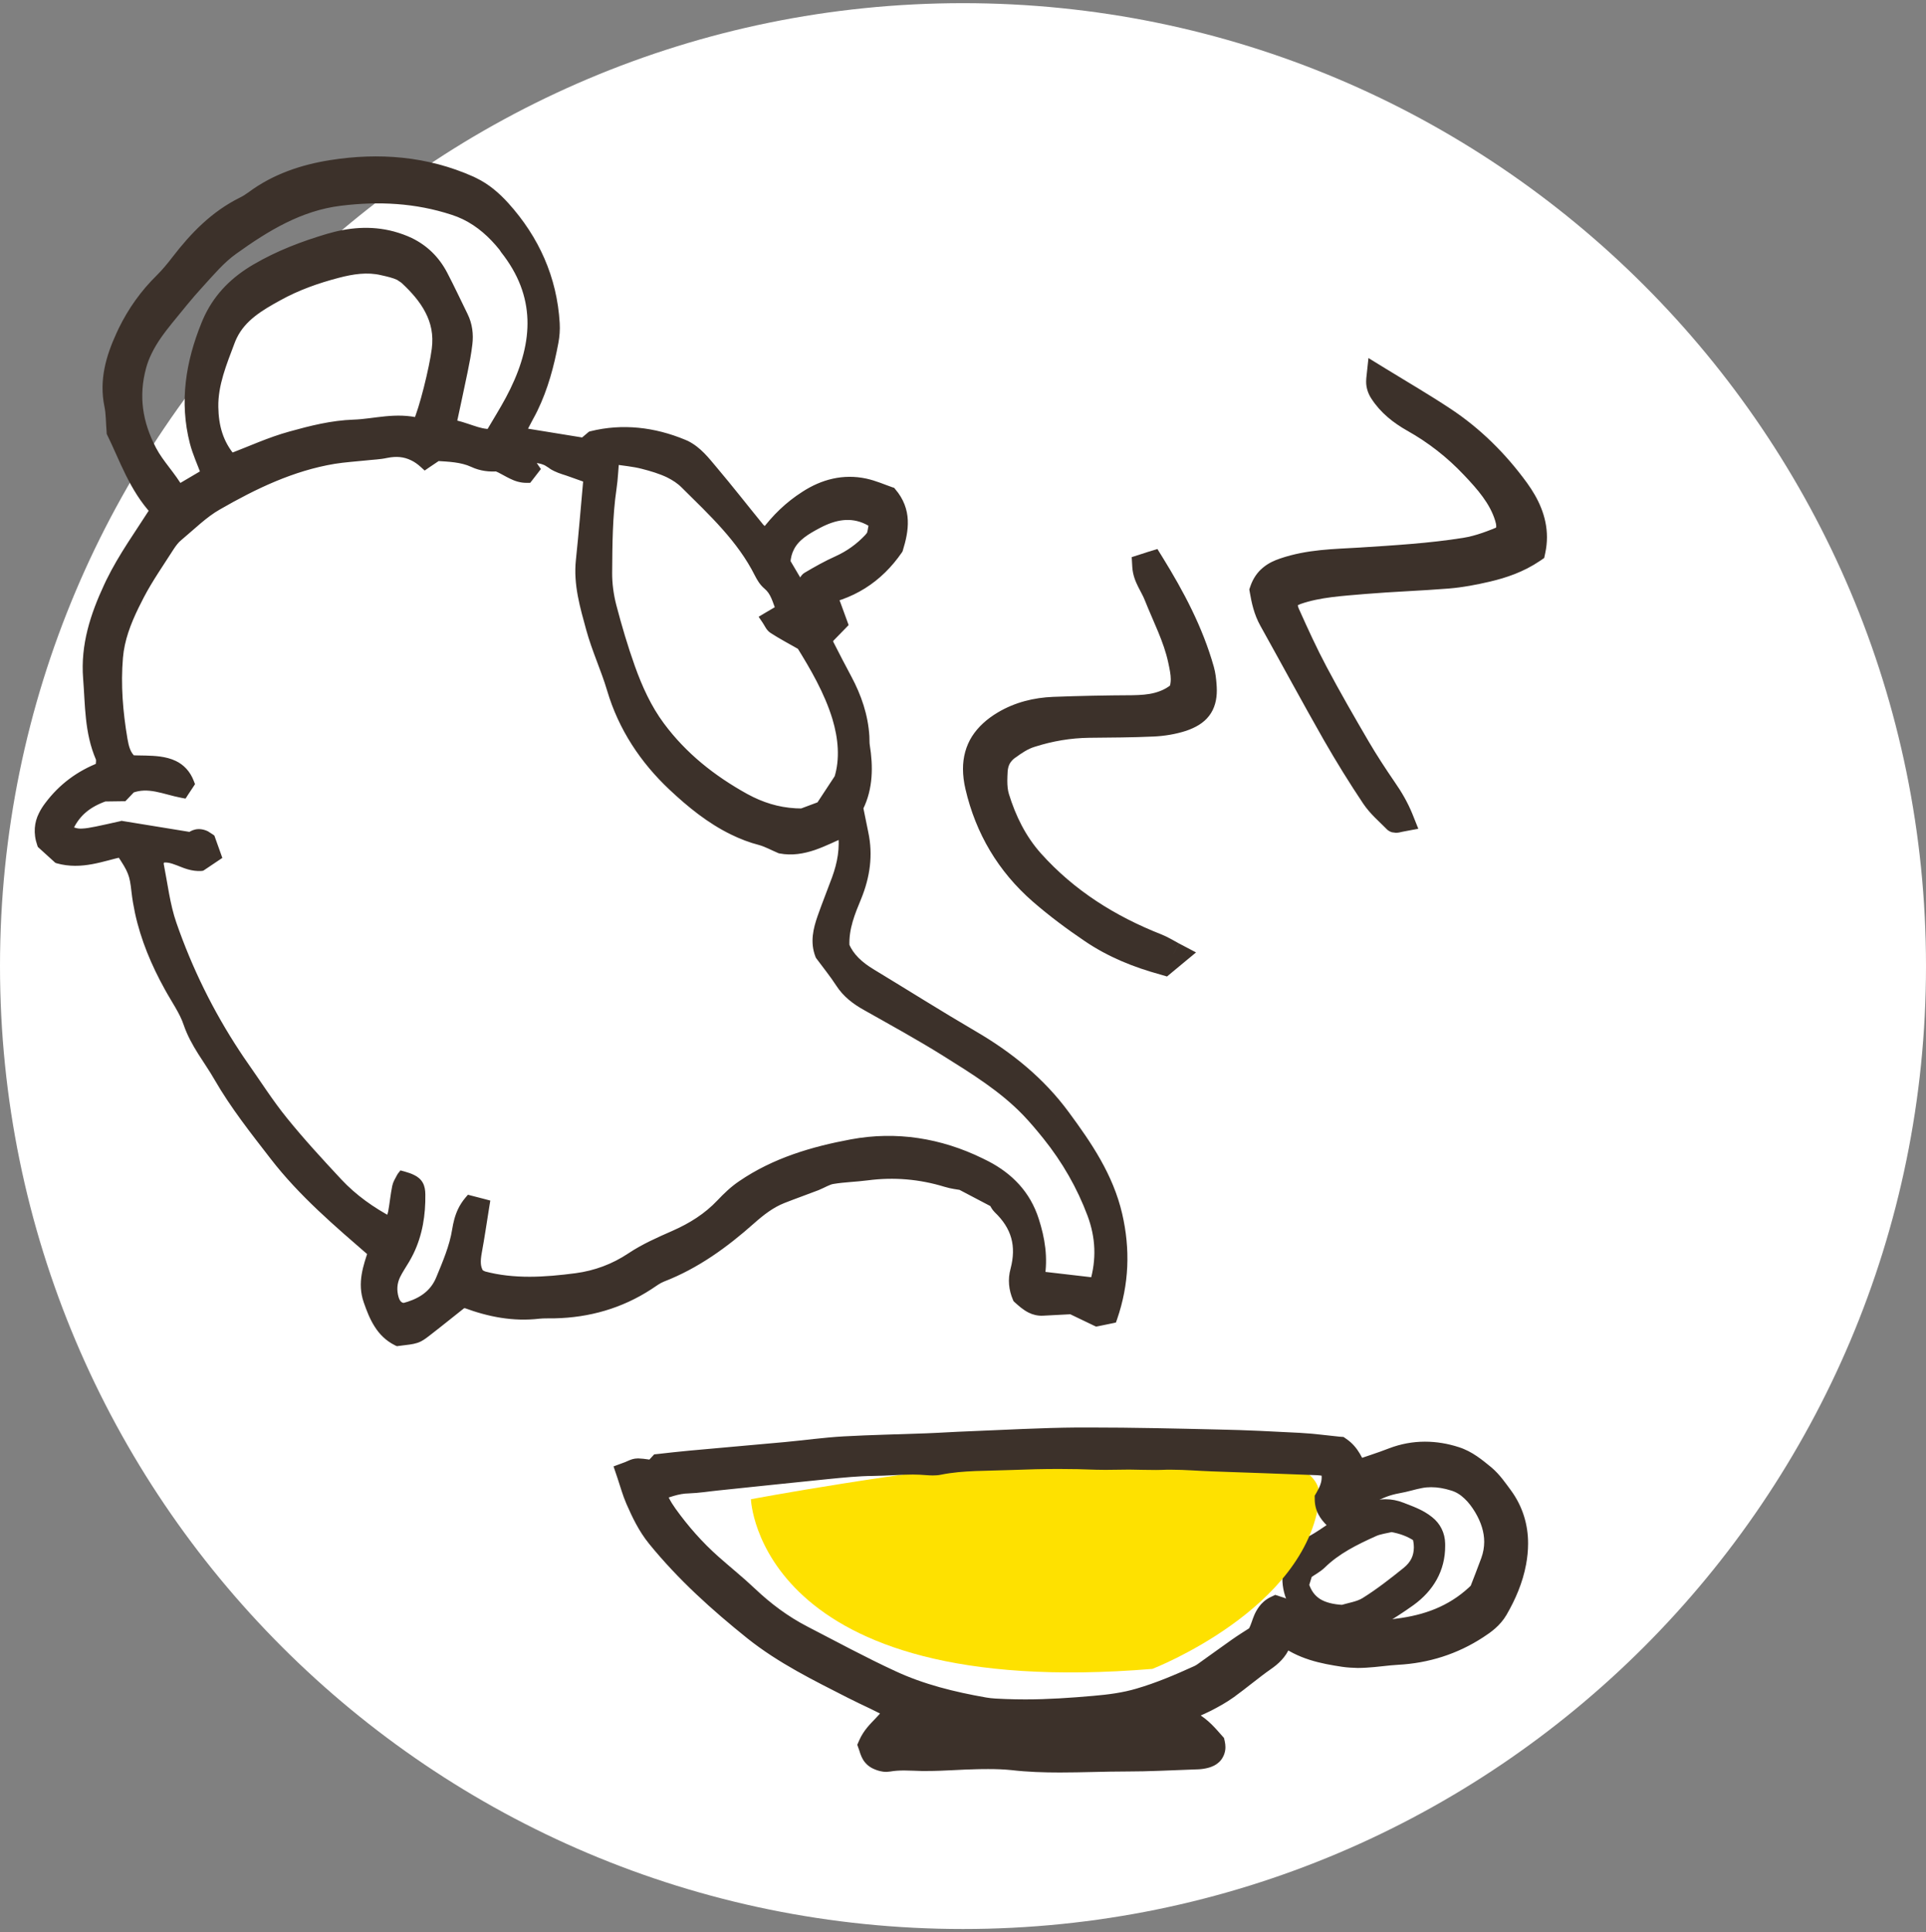 <?xml version="1.0" encoding="utf-8"?>
<!-- Generator: Adobe Illustrator 16.0.4, SVG Export Plug-In . SVG Version: 6.00 Build 0)  -->
<!DOCTYPE svg PUBLIC "-//W3C//DTD SVG 1.1//EN" "http://www.w3.org/Graphics/SVG/1.1/DTD/svg11.dtd">
<svg version="1.1" id="Layer_1" xmlns="http://www.w3.org/2000/svg" xmlns:xlink="http://www.w3.org/1999/xlink" x="0px" y="0px"
	 width="152px" height="152.5px" viewBox="0 0 152 152.5" enable-background="new 0 0 152 152.5" xml:space="preserve">
<rect x="0" y="0" width="152" height="152.5" fill="#808080" stroke="none"/>
<g>
	<path fill="#FFFFFF" d="M75.999,152.25c41.974,0,76.001-34.03,76.001-76c0-41.98-34.027-76-76.001-76C34.026,0.25,0,34.27,0,76.25
		C0,118.22,34.026,152.25,75.999,152.25L75.999,152.25z"/>
	<path fill="#3C312A" d="M102.064,122.49c0.209-0.16,0.34-0.33,0.508-0.38c1.006-0.301,1.813-0.93,2.674-1.5
		c0.822-0.541,1.695-1,2.588-1.42c0.872-0.4,1.782-0.49,2.734-0.11c0.744,0.29,1.496,0.54,2.132,1.05
		c0.548,0.44,0.825,1.01,0.845,1.71c0.053,1.89-0.79,3.341-2.285,4.431c-0.757,0.549-1.553,1.05-2.348,1.55
		c-1.753,1.09-3.543,1.1-5.319,0.069c-1.469-0.85-2.149-2.52-1.784-4.22c0.039-0.18,0.065-0.37,0.103-0.55
		C101.95,122.931,101.997,122.75,102.064,122.49L102.064,122.49z M105.964,127.181c0.522-0.171,1.269-0.261,1.843-0.621
		c1.147-0.72,2.227-1.56,3.284-2.409c0.935-0.75,1.179-1.75,0.874-2.9c-0.654-0.46-1.352-0.7-2.141-0.84
		c-0.465,0.12-0.996,0.17-1.457,0.38c-1.496,0.67-2.967,1.391-4.168,2.57c-0.291,0.279-0.676,0.479-1.109,0.779
		c-0.078,0.25-0.188,0.61-0.297,0.961C103.247,126.521,104.284,127.08,105.964,127.181L105.964,127.181z"/>
	<path fill="#3C312A" d="M102.064,122.49l0.305,0.399l0.292-0.25l0.063-0.05h0.004l-0.039-0.08l0.026,0.08h0.013l-0.039-0.08
		l0.026,0.08c1.125-0.33,1.972-1.01,2.808-1.56c0.797-0.521,1.648-0.98,2.521-1.37c0.441-0.21,0.873-0.31,1.309-0.31
		c0.334,0,0.67,0.06,1.029,0.199c0.766,0.301,1.458,0.53,1.998,0.971c0.444,0.369,0.635,0.76,0.657,1.33l0.001,0.159
		c-0.009,1.64-0.727,2.851-2.077,3.841c-0.737,0.539-1.524,1.039-2.319,1.539c-0.828,0.511-1.633,0.75-2.436,0.75
		c-0.771,0-1.553-0.22-2.361-0.689c-1.044-0.61-1.626-1.68-1.629-2.881c0-0.26,0.027-0.52,0.088-0.789
		c0.045-0.21,0.069-0.4,0.103-0.561c0.034-0.16,0.081-0.34,0.149-0.609L102.064,122.49l0.305,0.399L102.064,122.49l-0.494-0.12
		c-0.063,0.26-0.111,0.439-0.155,0.64c-0.042,0.21-0.065,0.4-0.101,0.55c-0.074,0.341-0.109,0.681-0.109,1.01
		c-0.003,1.531,0.768,2.971,2.134,3.761c0.933,0.54,1.896,0.83,2.868,0.83c1.011,0,2.016-0.32,2.973-0.92
		c0.797-0.49,1.602-1,2.379-1.56c1.549-1.121,2.502-2.701,2.494-4.671l-0.002-0.189c-0.015-0.82-0.379-1.57-1.031-2.08
		c-0.731-0.591-1.543-0.851-2.267-1.14c-0.468-0.181-0.94-0.271-1.399-0.271c-0.603,0-1.184,0.149-1.731,0.399
		c-0.912,0.42-1.808,0.9-2.653,1.461c-0.885,0.58-1.652,1.17-2.542,1.43c-0.198,0.07-0.325,0.17-0.42,0.25l-0.25,0.21l-0.146,0.11
		l-0.041,0.18L102.064,122.49L102.064,122.49z M105.964,127.181l0.153,0.479c0.449-0.15,1.251-0.24,1.958-0.67
		c1.177-0.74,2.271-1.59,3.334-2.45c0.789-0.62,1.192-1.49,1.185-2.4c0-0.34-0.05-0.68-0.141-1.02l-0.047-0.18l-0.153-0.11
		c-0.722-0.5-1.505-0.771-2.343-0.92l-0.104-0.011l-0.103,0.021c-0.414,0.11-0.979,0.149-1.546,0.4
		c-1.503,0.68-3.037,1.43-4.312,2.67c-0.213,0.22-0.578,0.41-1.044,0.739l-0.145,0.101l-0.052,0.16
		c-0.076,0.25-0.188,0.61-0.297,0.96l-0.045,0.15l0.047,0.149c0.25,0.8,0.707,1.42,1.338,1.81c0.633,0.4,1.398,0.57,2.287,0.621
		l0.092,0.01l0.09-0.03L105.964,127.181l0.026-0.511c-0.79-0.04-1.381-0.2-1.803-0.46c-0.418-0.27-0.709-0.64-0.912-1.27
		l-0.482,0.16l0.484,0.149c0.107-0.35,0.22-0.71,0.298-0.96l-0.485-0.15l0.289,0.42c0.398-0.289,0.801-0.479,1.176-0.84
		c1.121-1.1,2.533-1.8,4.021-2.47c0.354-0.17,0.852-0.229,1.368-0.35l-0.119-0.49l-0.085,0.5c0.739,0.13,1.352,0.35,1.934,0.75
		l0.292-0.41l-0.49,0.13c0.072,0.271,0.106,0.521,0.106,0.76c-0.008,0.641-0.231,1.141-0.806,1.61
		c-1.055,0.851-2.118,1.681-3.238,2.38c-0.439,0.28-1.129,0.38-1.727,0.561L105.964,127.181l0.026-0.511L105.964,127.181
		L105.964,127.181z"/>
	<path fill="#3C312A" d="M118.833,42.43c0.362-0.63,0.291-1.12,0.13-1.64c-0.499-1.6-1.578-2.82-2.695-3.99
		c-1.389-1.47-2.97-2.71-4.736-3.71c-0.969-0.54-1.834-1.22-2.449-2.17c-0.17-0.27-0.283-0.55-0.25-0.96
		c1.758,1.09,3.418,2.05,5.02,3.11c2.299,1.51,4.234,3.43,5.842,5.65c1,1.38,1.65,2.931,1.268,4.71c-1.146,0.78-2.37,1.2-3.628,1.49
		c-1.01,0.24-2.039,0.43-3.069,0.52c-2.195,0.18-4.398,0.24-6.592,0.43c-1.804,0.16-3.628,0.24-5.363,0.84
		c-0.238,0.09-0.464,0.21-0.58,0.27c-0.492,0.59-0.311,1.12-0.105,1.58c0.691,1.53,1.389,3.06,2.178,4.55
		c1.062,1.99,2.191,3.959,3.334,5.91c0.655,1.12,1.364,2.21,2.1,3.27c0.509,0.74,0.957,1.5,1.299,2.35
		c-0.204,0.04-0.359,0.11-0.4,0.07c-0.583-0.6-1.242-1.15-1.703-1.84c-1.078-1.62-2.104-3.27-3.066-4.96
		c-1.701-2.98-3.332-6-5.004-9.01c-0.422-0.75-0.594-1.561-0.721-2.29c0.319-0.93,0.936-1.3,1.723-1.57
		c1.938-0.66,3.957-0.69,5.955-0.81c2.785-0.18,5.566-0.33,8.324-0.78C116.799,43.26,117.874,42.82,118.833,42.43L118.833,42.43z"/>
	<path fill="#3C312A" d="M118.833,42.43l0.879,0.5c0.269-0.46,0.399-0.96,0.396-1.41c-0.002-0.41-0.09-0.75-0.176-1.03h-0.002
		c-0.587-1.87-1.804-3.2-2.926-4.39c-1.459-1.54-3.122-2.84-4.977-3.89c-0.883-0.5-1.598-1.07-2.096-1.84
		c-0.085-0.15-0.087-0.15-0.093-0.26V30.07l-1.007-0.11l-0.531,0.87c1.771,1.09,3.424,2.05,4.995,3.08
		c2.187,1.44,4.033,3.27,5.577,5.4c0.734,1.02,1.188,2.03,1.186,3.09c0,0.26-0.027,0.53-0.089,0.819l0.991,0.21l-0.57-0.84
		c-1.009,0.69-2.094,1.07-3.287,1.35c-0.981,0.23-1.965,0.41-2.924,0.49c-2.158,0.18-4.363,0.24-6.594,0.43
		c-1.775,0.16-3.689,0.229-5.611,0.899c-0.337,0.12-0.621,0.28-0.664,0.29L101.1,46.15l-0.149,0.18
		c-0.364,0.42-0.558,0.97-0.55,1.45c0.002,0.52,0.178,0.92,0.302,1.2l-0.002-0.01c0.69,1.54,1.397,3.09,2.206,4.61
		c1.072,2.02,2.209,3.99,3.354,5.95c0.672,1.15,1.396,2.26,2.139,3.33c0.485,0.71,0.889,1.39,1.193,2.16l0.941-0.38l-0.186-1
		l-0.291,0.07l-0.029,0.01h-0.004l0.15,0.67v-0.68l-0.15,0.01l0.15,0.67v-0.68v0.92l0.264-0.88l-0.264-0.04v0.92l0.264-0.88
		l-0.279,0.93l0.723-0.66c-0.154-0.16-0.324-0.24-0.443-0.27l-0.279,0.93l0.723-0.66l-0.012-0.01l-0.01-0.01
		c-0.635-0.64-1.244-1.17-1.588-1.69c-1.065-1.6-2.08-3.23-3.029-4.9c-1.694-2.97-3.322-5.99-5-9c-0.326-0.58-0.484-1.27-0.605-1.98
		l-0.998,0.18l0.957,0.33c0.112-0.32,0.225-0.45,0.375-0.58c0.152-0.13,0.379-0.25,0.719-0.36c1.736-0.6,3.655-0.64,5.69-0.76
		c2.78-0.18,5.595-0.33,8.421-0.79c1.309-0.21,2.457-0.69,3.418-1.09l0.319-0.13l0.174-0.3L118.833,42.43l-0.388-0.94
		c-0.954,0.4-1.956,0.8-2.967,0.96c-2.688,0.43-5.436,0.59-8.225,0.77c-1.963,0.12-4.081,0.13-6.22,0.86
		c-0.45,0.15-0.925,0.36-1.356,0.72c-0.435,0.351-0.789,0.86-0.996,1.47l-0.086,0.25l0.045,0.26c0.133,0.76,0.319,1.7,0.834,2.62
		c1.666,2.99,3.299,6.02,5.008,9.02c0.976,1.7,2.014,3.38,3.104,5.01c0.576,0.85,1.29,1.43,1.821,1.98l0.725-0.7l-0.748,0.68
		c0.16,0.18,0.344,0.26,0.475,0.3l0.314,0.04c0.268-0.01,0.327-0.05,0.404-0.06l0.139-0.03l1.217-0.23l-0.459-1.15
		c-0.381-0.939-0.871-1.77-1.408-2.54c-0.725-1.06-1.42-2.12-2.058-3.21c-1.14-1.95-2.262-3.899-3.313-5.88
		c-0.771-1.45-1.461-2.96-2.148-4.49h-0.002c-0.096-0.21-0.123-0.33-0.118-0.36l0.081-0.16l-0.779-0.64l0.42,0.92
		c0.189-0.09,0.354-0.18,0.494-0.23c1.549-0.54,3.281-0.63,5.116-0.79c2.154-0.18,4.356-0.25,6.588-0.43
		c1.103-0.09,2.179-0.3,3.216-0.54c1.324-0.31,2.684-0.77,3.969-1.64l0.336-0.23l0.085-0.4c0.089-0.42,0.133-0.84,0.133-1.24
		c-0.001-1.66-0.703-3.08-1.569-4.28c-1.673-2.3-3.697-4.32-6.106-5.9c-1.634-1.08-3.302-2.05-5.045-3.12l-1.367-0.84l-0.172,1.601
		l-0.011,0.25c-0.008,0.55,0.203,1.04,0.418,1.359c0.732,1.13,1.746,1.91,2.801,2.51c1.681,0.94,3.178,2.11,4.499,3.51
		c1.11,1.17,2.051,2.26,2.463,3.6h-0.001c0.064,0.2,0.087,0.33,0.087,0.43c-0.003,0.11-0.013,0.2-0.127,0.4L118.833,42.43
		l-0.388-0.94L118.833,42.43L118.833,42.43z"/>
	<path fill="#3C312A" d="M92.57,75.36c-0.332,0.27-0.516,0.43-0.711,0.59c-2.051-0.57-3.937-1.33-5.678-2.51
		c-1.396-0.95-2.734-1.94-4.007-3.05c-2.577-2.25-4.224-5.03-4.995-8.34c-0.517-2.22,0.145-3.79,2.084-4.95
		c1.196-0.71,2.514-1.03,3.885-1.09c2.069-0.08,4.143-0.12,6.213-0.13c1.396-0.01,2.711-0.2,3.822-1.15
		c0.396-0.89,0.191-1.78-0.002-2.67c-0.385-1.79-1.234-3.4-1.902-5.09c-0.297-0.75-0.857-1.42-0.907-2.27
		c0.198-0.07,0.313-0.1,0.522-0.17c1.621,2.63,3.075,5.36,3.926,8.37c0.106,0.37,0.146,0.77,0.179,1.16
		c0.123,1.43-0.321,2.19-1.71,2.66c-0.727,0.24-1.516,0.36-2.282,0.4c-1.684,0.08-3.373,0.08-5.059,0.1
		c-1.568,0.021-3.091,0.28-4.589,0.75c-0.703,0.22-1.276,0.6-1.856,1.03c-0.627,0.46-0.942,1.09-0.989,1.82
		c-0.043,0.71-0.068,1.46,0.135,2.12c0.571,1.87,1.424,3.61,2.75,5.09c2.74,3.07,6.11,5.18,9.91,6.67
		C91.698,74.86,92.057,75.09,92.57,75.36L92.57,75.36z"/>
	<path fill="#3C312A" d="M92.57,75.36l-0.646-0.78c-0.334,0.27-0.518,0.43-0.713,0.59l0.647,0.78l0.269-0.98
		c-1.981-0.55-3.752-1.26-5.378-2.37c-1.374-0.93-2.68-1.9-3.91-2.97c-2.423-2.12-3.941-4.69-4.675-7.81
		c-0.099-0.42-0.142-0.8-0.142-1.13c0.002-0.6,0.135-1.06,0.4-1.48c0.268-0.43,0.699-0.84,1.359-1.24
		c1.029-0.61,2.165-0.89,3.406-0.939c2.056-0.09,4.115-0.13,6.177-0.14c0.741,0,1.502-0.05,2.268-0.25
		c0.763-0.19,1.527-0.55,2.207-1.13l0.175-0.149l0.096-0.22c0.229-0.52,0.312-1.05,0.311-1.53c-0.002-0.67-0.143-1.25-0.248-1.76
		c-0.431-1.97-1.318-3.63-1.953-5.25c-0.191-0.48-0.424-0.86-0.582-1.18c-0.162-0.32-0.244-0.57-0.255-0.78l-1.012,0.06l0.304,0.96
		c0.2-0.06,0.314-0.1,0.521-0.16l-0.303-0.97l-0.862,0.53c1.599,2.6,3.004,5.24,3.813,8.12c0.074,0.25,0.113,0.58,0.145,0.96
		l0.015,0.34c-0.004,0.46-0.085,0.64-0.19,0.78c-0.104,0.14-0.332,0.32-0.848,0.5c-0.617,0.2-1.318,0.32-2.01,0.351
		c-1.65,0.08-3.326,0.08-5.023,0.1c-1.668,0.02-3.293,0.29-4.881,0.8c-0.873,0.271-1.548,0.73-2.147,1.17L78.9,58.19
		c-0.86,0.62-1.35,1.59-1.397,2.57c-0.017,0.271-0.032,0.561-0.032,0.86c0,0.51,0.038,1.06,0.211,1.62l0,0
		c0.6,1.96,1.514,3.85,2.961,5.47c2.862,3.2,6.383,5.4,10.297,6.94c0.258,0.09,0.605,0.31,1.162,0.61L92.57,75.36l-0.646-0.78
		L92.57,75.36l0.47-0.9c-0.474-0.25-0.841-0.49-1.358-0.7c-3.689-1.45-6.908-3.479-9.527-6.399c-1.206-1.351-1.996-2.95-2.537-4.71
		l-0.001-0.01c-0.084-0.27-0.12-0.62-0.12-1.02c0-0.23,0.013-0.48,0.027-0.74c0.043-0.47,0.186-0.76,0.582-1.07l-0.004,0.01
		c0.56-0.41,1.031-0.72,1.563-0.88c1.409-0.45,2.829-0.69,4.297-0.71c1.675-0.02,3.376-0.02,5.093-0.1
		c0.844-0.04,1.719-0.18,2.553-0.45c0.729-0.25,1.367-0.6,1.813-1.18c0.451-0.58,0.613-1.3,0.61-2.02c0-0.16-0.01-0.33-0.023-0.51
		c-0.033-0.399-0.076-0.859-0.212-1.34c-0.891-3.16-2.397-5.97-4.039-8.63l-0.415-0.67l-0.751,0.23
		c-0.212,0.07-0.327,0.11-0.524,0.17l-0.752,0.24l0.045,0.78c0.039,0.64,0.262,1.16,0.467,1.57c0.209,0.42,0.406,0.75,0.511,1.03
		c0.699,1.75,1.513,3.31,1.856,4.93c0.113,0.52,0.205,0.97,0.203,1.33c-0.002,0.27-0.039,0.49-0.141,0.72l0.928,0.4l-0.658-0.77
		c-0.431,0.37-0.879,0.58-1.401,0.72c-0.519,0.14-1.113,0.18-1.767,0.19c-2.082,0.01-4.166,0.05-6.248,0.13
		c-1.502,0.06-3.002,0.42-4.364,1.23c-0.858,0.51-1.556,1.14-2.035,1.89c-0.481,0.76-0.715,1.65-0.712,2.57
		c0,0.51,0.067,1.04,0.195,1.59c0.812,3.5,2.584,6.5,5.315,8.88c1.312,1.14,2.686,2.16,4.104,3.12c1.858,1.26,3.859,2.06,5.978,2.64
		l0.511,0.15l0.407-0.34c0.196-0.17,0.379-0.32,0.711-0.59l1.171-0.97l-1.349-0.71L92.57,75.36L92.57,75.36z"/>
	<path fill="#FEE100" d="M59.262,118.33c0,0,0.55,15.96,31.686,13.39c0,0,12.155-4.699,13.169-13.39
		C105.13,109.65,59.262,118.33,59.262,118.33L59.262,118.33z"/>
	<path fill="#3C312A" d="M40.91,34.22c1.814,0.3,3.414,0.561,5.173,0.84c0.113-0.09,0.336-0.28,0.648-0.54
		c2.394-0.59,4.816-0.31,7.162,0.66c0.976,0.4,1.625,1.25,2.284,2.03c1.242,1.48,2.43,3.01,3.654,4.5
		c0.146,0.18,0.363,0.3,0.627,0.5c0.89-1.2,1.916-2.18,3.128-2.97c1.436-0.93,2.991-1.33,4.675-0.97
		c0.705,0.14,1.373,0.45,2.009,0.67c1.187,1.39,0.958,2.86,0.496,4.36c-1.547,2.24-3.651,3.62-6.506,4.01
		c-0.27-0.3-0.576-0.65-0.899-1.02c0.15-0.26,0.219-0.55,0.397-0.65c0.778-0.46,1.569-0.92,2.392-1.28
		c0.962-0.43,1.783-1.03,2.497-1.78c0.292-0.31,0.279-0.32,0.45-1.34c-1.528-1.06-3.107-0.83-4.616-0.021
		c-1.218,0.641-2.479,1.351-2.61,3.181c0.655,1.1,1.385,2.34,2.159,3.66c0.576-0.05,1.166-0.09,1.887-0.15
		c0.148,0.41,0.302,0.83,0.472,1.29c-0.426,0.44-0.795,0.82-1.187,1.22c0.036,0.15,0.046,0.34,0.123,0.5
		c0.466,0.91,0.942,1.83,1.427,2.73c0.748,1.399,1.256,2.88,1.354,4.479c0.014,0.24-0.001,0.49,0.035,0.73
		c0.272,1.7,0.241,3.37-0.529,4.87c0.152,0.75,0.28,1.4,0.418,2.05c0.358,1.71,0.133,3.32-0.533,4.96
		c-0.494,1.2-1.031,2.45-0.962,3.94c0.392,0.97,1.189,1.67,2.144,2.25c2.688,1.631,5.348,3.311,8.064,4.9
		c2.805,1.63,5.286,3.64,7.208,6.26c1.755,2.38,3.426,4.83,4.117,7.82c0.629,2.72,0.535,5.37-0.385,8.029
		c-0.379,0.08-0.73,0.16-1.119,0.23c-0.643-0.3-1.295-0.62-1.996-0.95c-0.73,0.03-1.506,0.08-2.282,0.11
		c-0.802,0.04-1.345-0.45-1.876-0.939c-0.296-0.701-0.368-1.4-0.17-2.131c0.527-1.93,0.066-3.59-1.395-4.96
		c-0.128-0.12-0.205-0.29-0.306-0.45l-0.032-0.05c-0.867-0.46-1.654-0.87-2.626-1.38c-0.247-0.04-0.73-0.09-1.186-0.23
		c-2.059-0.629-4.148-0.81-6.283-0.529c-0.893,0.12-1.802,0.13-2.69,0.279c-0.446,0.07-0.862,0.341-1.297,0.511
		c-0.904,0.35-1.814,0.68-2.712,1.03c-0.969,0.39-1.767,1.01-2.548,1.699c-2.082,1.851-4.317,3.48-6.949,4.5
		c-0.387,0.141-0.732,0.41-1.086,0.641c-2.24,1.46-4.705,2.16-7.366,2.229c-0.421,0.011-0.846-0.02-1.264,0.03
		c-1.97,0.23-3.849-0.141-5.684-0.83l-0.35-0.02c-0.943,0.75-1.872,1.51-2.824,2.239c-0.786,0.601-0.799,0.591-2.231,0.761
		c-1.269-0.61-1.775-1.82-2.226-3.09c-0.477-1.36-0.024-2.621,0.372-3.82c-2.816-2.44-5.575-4.78-7.804-7.68
		c-1.55-2-3.129-4-4.395-6.19c-0.804-1.4-1.854-2.65-2.387-4.23c-0.34-1.02-1.004-1.93-1.526-2.88c-1.03-1.86-1.85-3.81-2.299-5.89
		c-0.113-0.53-0.206-1.06-0.266-1.6c-0.155-1.41-0.265-1.72-1.278-3.23c-1.589,0.35-3.206,1.03-4.98,0.53
		c-0.44-0.4-0.879-0.8-1.2-1.09c-0.408-1.21-0.061-2.05,0.555-2.88c1.048-1.4,2.384-2.39,4.064-3.03
		c0.005-0.33,0.098-0.66-0.006-0.9c-0.862-2-0.807-4.14-0.97-6.24c-0.202-2.55,0.552-4.87,1.616-7.16
		c0.999-2.15,2.388-4.04,3.688-6.08c-1.691-1.82-2.453-4.13-3.449-6.16c-0.064-0.8-0.048-1.48-0.182-2.12
		c-0.403-1.95,0.115-3.73,0.9-5.46c0.754-1.66,1.778-3.15,3.091-4.44c0.47-0.47,0.895-0.979,1.298-1.51
		c1.418-1.84,3.006-3.48,5.124-4.53c0.269-0.13,0.532-0.29,0.773-0.47c1.847-1.38,3.979-2.09,6.199-2.44
		c3.775-0.59,7.484-0.31,11.027,1.26c1.017,0.45,1.861,1.17,2.587,1.97c2.344,2.6,3.72,5.64,3.928,9.16
		c0.029,0.479-0.009,0.979-0.096,1.45c-0.381,2.03-0.929,4.01-1.935,5.84C41.405,33.24,41.194,33.67,40.91,34.22L40.91,34.22z
		 M30.847,96.6c0.123-0.38,0.245-0.64,0.294-0.92c0.119-0.66,0.178-1.319,0.31-1.979c0.056-0.261,0.23-0.5,0.344-0.74
		c0.995,0.28,1.253,0.53,1.266,1.31c0.026,1.78-0.282,3.5-1.209,5.061c-0.246,0.41-0.517,0.82-0.731,1.25
		c-0.305,0.62-0.341,1.29-0.151,1.939c0.119,0.42,0.366,0.771,0.897,0.841c1.32-0.33,2.464-0.98,3.018-2.32
		c0.527-1.28,1.085-2.55,1.305-3.94c0.122-0.77,0.331-1.529,0.921-2.229c0.321,0.08,0.631,0.16,1.011,0.26
		c-0.207,1.3-0.38,2.48-0.597,3.66c-0.122,0.67-0.167,1.3,0.227,1.87l0.353,0.16c2.45,0.67,4.933,0.49,7.394,0.17
		c1.558-0.21,3.03-0.74,4.38-1.65c1.047-0.699,2.229-1.21,3.388-1.72c1.406-0.62,2.667-1.41,3.725-2.54
		c0.496-0.52,1.035-1.03,1.628-1.439c2.602-1.771,5.588-2.65,8.617-3.211c3.66-0.689,7.221-0.039,10.542,1.681
		c1.771,0.93,3.074,2.25,3.717,4.239c0.471,1.471,0.707,2.92,0.441,4.48c1.556,0.18,3.033,0.359,4.556,0.54
		c0.581-1.94,0.479-3.79-0.185-5.58c-0.845-2.26-2.039-4.34-3.556-6.22c-0.526-0.66-1.069-1.311-1.653-1.92
		c-1.867-1.931-4.139-3.33-6.388-4.74c-2.046-1.28-4.173-2.44-6.277-3.63c-0.806-0.45-1.508-0.98-2.021-1.771
		c-0.485-0.75-1.053-1.45-1.583-2.17c-0.387-0.99-0.149-1.94,0.173-2.87c0.357-1.02,0.768-2.03,1.141-3.06
		c0.437-1.2,0.677-2.42,0.489-3.87c-1.711,0.75-3.254,1.65-5.021,1.32c-0.556-0.23-1.041-0.5-1.562-0.641
		c-2.724-0.729-4.904-2.42-6.873-4.27c-2.209-2.08-3.895-4.6-4.778-7.59c-0.477-1.61-1.204-3.16-1.649-4.78
		c-0.472-1.74-0.996-3.48-0.797-5.34c0.228-2.16,0.402-4.33,0.606-6.58c-0.438-0.16-0.948-0.32-1.449-0.51
		c-0.51-0.2-1.087-0.311-1.498-0.63c-0.582-0.45-1.21-0.51-1.874-0.52l-0.226,0.2c0.164,0.24,0.329,0.48,0.55,0.8
		c-0.159,0.21-0.327,0.42-0.468,0.61c-0.944,0.01-1.54-0.59-2.367-0.91c-0.559,0.04-1.196-0.01-1.825-0.31
		c-0.945-0.43-1.984-0.45-2.933-0.51c-0.363,0.24-0.647,0.44-0.908,0.62c-0.946-0.87-1.951-1.09-3.096-0.85
		c-0.529,0.109-1.078,0.12-1.617,0.18c-0.842,0.09-1.689,0.15-2.522,0.28c-3.338,0.55-6.34,2-9.228,3.66
		c-1.14,0.65-2.102,1.62-3.122,2.47c-0.276,0.229-0.504,0.53-0.698,0.83c-0.812,1.27-1.685,2.52-2.378,3.85
		c-0.812,1.55-1.553,3.18-1.704,4.95c-0.185,2.18-0.005,4.35,0.361,6.51c0.113,0.67,0.271,1.29,0.799,1.74
		c0.768,0.03,1.497,0,2.211,0.09c1,0.13,1.846,0.54,2.256,1.62c-0.125,0.19-0.25,0.39-0.416,0.64
		c-1.373-0.26-2.696-0.92-4.141-0.359c-0.171,0.18-0.373,0.399-0.595,0.63c-0.56,0-1.097,0.01-1.448,0.01
		c-1.56,0.54-2.533,1.46-3.064,2.84c1.139,0.46,1.139,0.46,4.451-0.29c1.699,0.28,3.487,0.57,5.468,0.89
		c0.277-0.26,0.768-0.42,1.413,0.07c0.112,0.311,0.267,0.75,0.445,1.25c-0.455,0.311-0.839,0.57-1.071,0.72
		c-1.289,0.09-2.173-0.97-3.331-0.58c-0.051,0.24-0.152,0.43-0.12,0.58c0.318,1.6,0.498,3.24,1.028,4.77
		c1.252,3.61,2.934,7.03,5.041,10.23c0.198,0.3,0.395,0.6,0.603,0.899c1.044,1.48,2.02,3.011,3.156,4.42
		c1.368,1.69,2.842,3.3,4.329,4.89C27.767,94.71,29.183,95.72,30.847,96.6L30.847,96.6z M48.365,36.12
		c-0.071,0.84-0.096,1.62-0.212,2.4c-0.327,2.22-0.331,4.46-0.349,6.69c-0.006,0.89,0.12,1.81,0.347,2.68
		c0.426,1.63,0.909,3.26,1.475,4.85c0.589,1.65,1.311,3.24,2.366,4.67c1.803,2.42,4.103,4.24,6.727,5.69
		c1.412,0.78,2.888,1.22,4.6,1.22c0.532-0.21,1.149-0.44,1.525-0.58c0.571-0.87,1-1.51,1.494-2.271
		c0.484-1.55,0.325-3.27-0.161-4.87c-0.65-2.14-1.797-4.08-2.848-5.77c-0.888-0.51-1.582-0.87-2.236-1.3
		c-0.214-0.13-0.322-0.43-0.497-0.69c0.453-0.27,0.791-0.47,1.172-0.689c-0.312-0.771-0.451-1.54-1.113-2.08
		c-0.271-0.22-0.468-0.561-0.632-0.88c-1.408-2.8-3.679-4.9-5.854-7.06c-0.917-0.91-2.171-1.3-3.405-1.62
		C50.018,36.32,49.24,36.26,48.365,36.12L48.365,36.12z M16.404,37.43c-0.36-0.97-0.717-1.74-0.925-2.55
		c-0.814-3.17-0.319-6.21,0.894-9.21c0.786-1.94,2.095-3.31,3.897-4.36c1.8-1.05,3.717-1.78,5.676-2.37
		c1.603-0.47,3.273-0.64,5.006-0.18c1.772,0.47,3.051,1.41,3.884,2.99c0.564,1.07,1.074,2.17,1.609,3.25
		c0.332,0.67,0.418,1.4,0.33,2.12c-0.084,0.72-0.222,1.44-0.369,2.15c-0.289,1.41-0.597,2.82-0.921,4.32
		c1.206,0.18,2.196,0.82,3.282,0.78c0.575-0.99,1.121-1.85,1.603-2.75c2.199-4.1,2.658-8.14-0.438-12.05l-0.102-0.15
		c-1.079-1.35-2.377-2.42-4.039-2.96c-2.925-0.94-5.914-1.1-8.954-0.72c-3.245,0.4-5.927,2.04-8.492,3.88
		c-1.016,0.72-1.852,1.72-2.708,2.65c-0.855,0.94-1.646,1.93-2.447,2.92c-0.918,1.12-1.763,2.3-2.153,3.74
		c-0.633,2.33-0.295,4.52,0.83,6.65c0.611,1.17,1.548,2.07,2.196,3.23C14.841,38.35,15.559,37.93,16.404,37.43L16.404,37.43z
		 M33.054,33.51c0.538-1.16,1.321-4.36,1.525-5.91c0.316-2.42-0.936-4.16-2.566-5.66c-0.448-0.42-1.191-0.57-1.826-0.72
		c-1.203-0.28-2.415-0.09-3.585,0.22c-1.638,0.42-3.233,0.99-4.72,1.81c-1.594,0.88-3.153,1.8-3.844,3.65
		c-0.634,1.7-1.344,3.38-1.315,5.22c0.022,1.52,0.386,2.96,1.475,4.2c1.623-0.61,3.157-1.33,4.771-1.771
		c1.616-0.45,3.252-0.86,4.964-0.93C29.613,33.56,31.271,33.04,33.054,33.51L33.054,33.51z"/>
	<path fill="#3C312A" d="M40.91,34.22l-0.082,0.5c1.813,0.3,3.413,0.561,5.174,0.84l0.227,0.04l0.179-0.15
		c0.115-0.09,0.336-0.28,0.646-0.54l-0.323-0.39l0.12,0.49c2.28-0.56,4.581-0.3,6.847,0.641l0.151,0.06
		c0.737,0.36,1.312,1.08,1.938,1.83c1.235,1.47,2.422,2.99,3.65,4.49c0.25,0.29,0.486,0.4,0.709,0.58l0.41,0.32l0.31-0.42
		c0.856-1.16,1.834-2.1,2.995-2.84c1.357-0.88,2.751-1.23,4.296-0.91c0.632,0.13,1.282,0.42,1.947,0.66l0.165-0.48l-0.385,0.33
		c0.523,0.62,0.714,1.2,0.746,1.83c0.03,0.63-0.124,1.32-0.35,2.05l0.485,0.149l-0.417-0.29c-1.487,2.15-3.432,3.42-6.157,3.8
		l0.069,0.5l0.379-0.33c-0.27-0.31-0.573-0.66-0.899-1.02l-0.38,0.33l0.439,0.25l0.089-0.17l0.105-0.22l0.054-0.101h-0.005h0.004
		h0.001h-0.005h0.004l-0.118-0.12l0.085,0.14l0.033-0.021l-0.118-0.12l0.085,0.14c0.776-0.45,1.551-0.9,2.341-1.25
		c1.024-0.46,1.905-1.09,2.66-1.89c0.11-0.12,0.224-0.24,0.313-0.42c0.139-0.31,0.158-0.56,0.269-1.18l0.052-0.32l-0.262-0.18
		c-0.212-0.15-0.428-0.28-0.647-0.38c-1.529-0.75-3.111-0.43-4.497,0.32c-0.898,0.48-1.948,1.03-2.515,2.18
		c-0.197,0.41-0.326,0.87-0.362,1.41l-0.012,0.16l0.082,0.13c0.654,1.109,1.383,2.35,2.158,3.67l0.16,0.27l0.316-0.03
		c0.575-0.04,1.163-0.09,1.889-0.14l-0.042-0.51l-0.475,0.18c0.148,0.4,0.301,0.82,0.471,1.29l0.476-0.18l-0.363-0.35
		c-0.424,0.44-0.795,0.82-1.187,1.22l-0.196,0.2l0.066,0.27c0.027,0.08,0.029,0.31,0.163,0.6h0.001c0.47,0.92,0.947,1.84,1.432,2.75
		c0.724,1.36,1.204,2.76,1.295,4.27c0.015,0.2-0.005,0.46,0.041,0.77c0.258,1.62,0.223,3.13-0.43,4.47l-0.054,0.109l-0.075,0.15
		l0.034,0.17c0.152,0.75,0.28,1.4,0.417,2.05c0.334,1.61,0.131,3.1-0.506,4.66c-0.488,1.2-1.071,2.54-0.998,4.16l0.003,0.09
		l0.033,0.08c0.454,1.11,1.352,1.89,2.351,2.49c2.684,1.63,5.347,3.31,8.073,4.899c2.762,1.62,5.183,3.58,7.054,6.131
		c1.75,2.379,3.369,4.76,4.031,7.629c0.609,2.641,0.518,5.181-0.369,7.761l0.479,0.159l-0.099-0.489
		c-0.382,0.069-0.733,0.149-1.12,0.229l0.1,0.49l0.22-0.45c-0.644-0.31-1.294-0.62-1.995-0.96l-0.117-0.06l-0.13,0.01
		c-0.729,0.04-1.505,0.08-2.278,0.12c-0.242,0-0.437-0.05-0.637-0.141c-0.283-0.14-0.568-0.39-0.874-0.67l-0.342,0.371l0.467-0.19
		c-0.26-0.62-0.313-1.181-0.147-1.81c0.582-2.07,0.045-3.99-1.537-5.461c-0.027-0.01-0.104-0.149-0.231-0.359l-0.421,0.279
		l0.438-0.25l-0.03-0.06l-0.074-0.12l-0.129-0.07c-0.869-0.449-1.656-0.869-2.628-1.369l-0.066-0.041l-0.072-0.01
		c-0.291-0.06-0.737-0.1-1.136-0.229c-2.125-0.65-4.292-0.83-6.496-0.54c-0.853,0.109-1.767,0.12-2.706,0.279
		c-0.594,0.101-1.029,0.41-1.398,0.541c-0.896,0.34-1.808,0.67-2.717,1.029c-1.054,0.42-1.9,1.08-2.696,1.79
		c-2.057,1.83-4.244,3.42-6.795,4.4c-0.483,0.19-0.849,0.489-1.181,0.7c-2.16,1.399-4.521,2.08-7.101,2.14
		c-0.39,0.01-0.829-0.021-1.309,0.03c-1.871,0.22-3.664-0.12-5.449-0.79l-0.071-0.03l-0.424-0.02l-0.196-0.021l-0.152,0.12
		c-0.947,0.75-1.874,1.51-2.818,2.24c-0.398,0.3-0.54,0.399-0.725,0.46c-0.191,0.069-0.539,0.11-1.257,0.2l0.06,0.5l0.223-0.461
		h-0.019c-0.533-0.26-0.897-0.64-1.202-1.119c-0.302-0.471-0.529-1.061-0.749-1.681c-0.411-1.149-0.032-2.27,0.375-3.5l0.104-0.319
		L29.89,98.43c-2.819-2.439-5.549-4.76-7.736-7.59c-1.552-2.02-3.116-4-4.355-6.15c-0.84-1.439-1.859-2.67-2.347-4.14
		c-0.379-1.11-1.064-2.04-1.563-2.95c-1.012-1.84-1.811-3.729-2.246-5.76c-0.111-0.51-0.201-1.03-0.257-1.55
		c-0.081-0.7-0.15-1.19-0.35-1.7c-0.202-0.51-0.503-0.99-1.011-1.75l-0.193-0.29l-0.337,0.08c-1.659,0.38-3.17,0.99-4.734,0.53
		l-0.138,0.49l0.342-0.37c-0.441-0.41-0.879-0.811-1.201-1.1l-0.341,0.38l0.48-0.17c-0.247-0.75-0.17-1.24,0.077-1.76
		c0.103-0.21,0.238-0.42,0.403-0.64c0.995-1.33,2.24-2.26,3.84-2.87L8.545,61l0.004-0.35c0-0.11,0.023-0.27,0.036-0.45
		c0.011-0.17,0.022-0.4-0.083-0.65c-0.81-1.87-0.77-3.939-0.932-6.08c-0.191-2.43,0.523-4.65,1.573-6.91l0.15-0.31
		c0.957-1.97,2.258-3.76,3.504-5.71l0.211-0.33l-0.267-0.29c-1.598-1.71-2.352-3.95-3.366-6.03l-0.454,0.22l0.504-0.04
		c-0.063-0.771-0.041-1.46-0.191-2.19c-0.37-1.79,0.098-3.44,0.865-5.14c0.062-0.13,0.124-0.26,0.189-0.39
		c0.709-1.46,1.635-2.76,2.798-3.9c0.495-0.49,0.934-1.03,1.344-1.56c1.396-1.81,2.929-3.39,4.946-4.39
		c0.295-0.14,0.584-0.31,0.852-0.51c1.763-1.32,3.809-2.01,5.975-2.35c3.7-0.58,7.302-0.3,10.744,1.23l0.19,0.09
		c0.847,0.41,1.577,1.03,2.223,1.75c2.28,2.53,3.597,5.45,3.802,8.85c0.024,0.44-0.01,0.89-0.091,1.32
		c-0.334,1.79-0.794,3.51-1.572,5.1c-0.098,0.2-0.199,0.4-0.308,0.59c-0.238,0.439-0.448,0.87-0.731,1.42l-0.319,0.62l0.687,0.109
		L40.91,34.22l0.45,0.23c0.289-0.56,0.497-0.99,0.719-1.39c0.116-0.21,0.227-0.42,0.33-0.63c0.836-1.72,1.316-3.53,1.658-5.36
		c0.096-0.51,0.136-1.04,0.105-1.57c-0.213-3.63-1.647-6.8-4.058-9.47c-0.705-0.78-1.532-1.5-2.533-1.98l-0.225-0.11
		c-3.642-1.62-7.463-1.91-11.311-1.3c-2.274,0.36-4.493,1.1-6.422,2.53c-0.214,0.16-0.452,0.31-0.696,0.43
		c-2.218,1.1-3.86,2.8-5.299,4.67c-0.399,0.52-0.81,1.02-1.254,1.46c-1.245,1.22-2.239,2.62-2.997,4.17
		c-0.069,0.14-0.135,0.28-0.2,0.43c-0.804,1.76-1.368,3.66-0.935,5.76c0.121,0.57,0.109,1.23,0.175,2.061l0.006,0.1l0.043,0.09
		c0.979,1.98,1.75,4.35,3.532,6.271l0.372-0.34l-0.427-0.28c-1.222,1.92-2.549,3.74-3.56,5.81l-0.16,0.34
		c-1.079,2.32-1.874,4.73-1.663,7.41c0.167,2.061,0.096,4.27,1.011,6.4l0.006,0.04c0.013,0.1-0.033,0.34-0.04,0.65l0.505,0.01
		l-0.18-0.48c-1.76,0.67-3.189,1.74-4.289,3.21c-0.191,0.25-0.365,0.521-0.504,0.81c-0.353,0.7-0.462,1.57-0.126,2.53l0.042,0.12
		l0.097,0.09c0.32,0.29,0.76,0.69,1.2,1.09L4.37,68.1l0.114,0.04c1.984,0.55,3.708-0.2,5.229-0.52l-0.11-0.5l-0.42,0.29
		c0.504,0.74,0.764,1.17,0.909,1.55c0.146,0.37,0.208,0.74,0.286,1.44c0.062,0.56,0.159,1.11,0.274,1.66
		c0.462,2.14,1.305,4.13,2.35,6.02c0.547,1,1.187,1.89,1.489,2.8c0.577,1.69,1.661,2.97,2.43,4.32c1.29,2.239,2.885,4.25,4.431,6.25
		c2.275,2.95,5.062,5.31,7.873,7.75l0.333-0.38l-0.481-0.16c-0.386,1.189-0.915,2.58-0.368,4.14c0.227,0.65,0.474,1.3,0.849,1.89
		c0.374,0.601,0.89,1.131,1.613,1.491l0.019,0.01l0.135,0.06l0.148-0.021c0.713-0.09,1.087-0.119,1.456-0.239
		c0.377-0.12,0.636-0.32,1.023-0.62c0.96-0.74,1.89-1.5,2.829-2.24l-0.314-0.399l-0.033,0.51l0.351,0.02l0.032-0.51l-0.177,0.48
		c1.884,0.699,3.849,1.09,5.921,0.85c0.355-0.04,0.763-0.02,1.216-0.03c2.743-0.06,5.311-0.79,7.63-2.3
		c0.376-0.25,0.7-0.49,0.991-0.6c2.714-1.051,4.999-2.721,7.103-4.59c0.768-0.681,1.517-1.261,2.399-1.61
		c0.889-0.351,1.798-0.67,2.709-1.021c0.504-0.21,0.898-0.46,1.196-0.49c0.839-0.14,1.741-0.159,2.674-0.279
		c2.064-0.27,4.075-0.1,6.068,0.51c0.513,0.16,1.034,0.21,1.237,0.25l0.098-0.5l-0.235,0.45c0.973,0.51,1.76,0.92,2.626,1.38
		l0.236-0.45l-0.439,0.25l0.031,0.061l0.008,0.01l0.011,0.01c0.071,0.101,0.149,0.31,0.378,0.54c1.339,1.28,1.724,2.67,1.255,4.46
		c-0.231,0.84-0.146,1.681,0.19,2.46l0.043,0.1l0.082,0.08c0.312,0.28,0.658,0.601,1.115,0.83c0.32,0.16,0.702,0.26,1.125,0.24
		c0.781-0.04,1.557-0.08,2.286-0.12l-0.026-0.5l-0.221,0.45c0.703,0.34,1.357,0.65,2,0.96l0.153,0.07l0.167-0.03
		c0.391-0.08,0.74-0.15,1.118-0.23l0.282-0.06l0.096-0.27c0.949-2.761,1.046-5.511,0.398-8.32c-0.721-3.101-2.442-5.61-4.203-8
		c-1.973-2.69-4.513-4.74-7.36-6.399c-2.705-1.58-5.363-3.261-8.057-4.891c-0.909-0.55-1.608-1.19-1.938-2.01l-0.469,0.19
		l0.505-0.02c-0.064-1.35,0.427-2.52,0.927-3.73c0.695-1.71,0.942-3.44,0.558-5.25c-0.136-0.65-0.264-1.3-0.417-2.05l-0.496,0.1
		l0.455,0.22l0.055-0.11c0.781-1.6,0.794-3.35,0.518-5.06c-0.027-0.16-0.013-0.39-0.028-0.68c-0.104-1.69-0.641-3.24-1.414-4.69
		c-0.482-0.9-0.955-1.81-1.422-2.73l-0.451,0.24l0.454-0.23c-0.019-0.02-0.039-0.17-0.083-0.39l-0.494,0.12l0.362,0.36
		c0.395-0.41,0.762-0.79,1.188-1.22l0.222-0.23l-0.109-0.3c-0.171-0.46-0.324-0.89-0.471-1.29l-0.133-0.36l-0.382,0.03
		c-0.722,0.05-1.312,0.1-1.889,0.14l0.04,0.51l0.437-0.26c-0.775-1.31-1.504-2.55-2.16-3.66l-0.436,0.26l0.506,0.03
		c0.027-0.42,0.122-0.75,0.261-1.03c0.378-0.79,1.175-1.26,2.08-1.74c1.252-0.66,2.416-0.86,3.579-0.3
		c0.169,0.08,0.339,0.18,0.511,0.3l0.289-0.42l-0.5-0.08c-0.101,0.63-0.154,0.87-0.179,0.9l-0.14,0.17
		c-0.672,0.71-1.433,1.26-2.335,1.67c-0.854,0.38-1.662,0.84-2.441,1.3c-0.256,0.16-0.343,0.36-0.419,0.5l-0.104,0.23l-0.058,0.11
		l-0.181,0.31l0.24,0.27c0.323,0.37,0.629,0.72,0.899,1.03l0.18,0.2l0.27-0.03c2.983-0.41,5.245-1.89,6.854-4.23l0.044-0.07
		l0.022-0.07c0.236-0.77,0.43-1.57,0.393-2.4c-0.033-0.82-0.322-1.67-0.986-2.44l-0.089-0.11l-0.13-0.04
		c-0.607-0.21-1.295-0.52-2.071-0.69c-1.824-0.39-3.539,0.06-5.055,1.05c-1.266,0.81-2.339,1.84-3.259,3.09l0.408,0.3l0.311-0.4
		c-0.307-0.23-0.505-0.35-0.549-0.42c-1.217-1.49-2.408-3.02-3.659-4.5c-0.609-0.72-1.252-1.58-2.269-2.09l-0.207-0.09
		c-2.427-1.01-4.969-1.3-7.477-0.68l-0.113,0.03l-0.091,0.07c-0.312,0.26-0.534,0.45-0.648,0.55l0.325,0.38l0.081-0.5
		c-1.759-0.28-3.359-0.54-5.172-0.84L40.91,34.22l0.45,0.23L40.91,34.22L40.91,34.22z M30.848,96.6l0.482,0.16
		c0.111-0.35,0.242-0.619,0.31-0.99l0,0c0.123-0.689,0.182-1.35,0.308-1.97l0.072-0.189c0.056-0.11,0.141-0.251,0.222-0.421
		l-0.38-0.18l0.335,0.26l0.045-0.08l-0.38-0.18l0.335,0.26l-0.402-0.31l-0.14,0.479c0.257,0.08,0.45,0.15,0.578,0.211
		c0.173,0.09,0.213,0.14,0.248,0.199c0.035,0.051,0.069,0.181,0.074,0.431c0.021,1.51-0.205,2.93-0.843,4.239
		c-0.09,0.19-0.188,0.371-0.295,0.551c-0.235,0.399-0.515,0.81-0.75,1.29c-0.364,0.739-0.406,1.55-0.184,2.31
		c0.109,0.38,0.345,0.82,0.822,1.05c0.15,0.07,0.318,0.12,0.495,0.14l0.099,0.021l0.095-0.03c1.316-0.33,2.582-1.01,3.25-2.38
		l0.108-0.239c0.524-1.271,1.103-2.58,1.337-4.051c0.076-0.479,0.183-0.92,0.385-1.33c0.109-0.22,0.244-0.439,0.424-0.649
		l-0.387-0.33l-0.128,0.49c0.321,0.079,0.632,0.159,1.013,0.26l0.126-0.49l-0.499-0.08c-0.21,1.3-0.381,2.49-0.596,3.65
		c-0.064,0.35-0.114,0.72-0.088,1.1c0.027,0.38,0.142,0.78,0.398,1.15l0.075,0.1l0.471,0.23l0.044,0.02l0.045,0.011
		c2.557,0.689,5.113,0.51,7.594,0.18c1.63-0.221,3.18-0.78,4.596-1.73c0.995-0.66,2.149-1.17,3.31-1.68
		c1.446-0.641,2.774-1.46,3.889-2.65c0.482-0.51,0.995-0.99,1.544-1.369c2.517-1.721,5.429-2.58,8.425-3.141
		c3.384-0.62,6.667-0.09,9.775,1.42c0.146,0.07,0.291,0.15,0.438,0.221c1.689,0.89,2.867,2.09,3.471,3.949
		c0.456,1.43,0.672,2.78,0.424,4.24l-0.091,0.52l0.53,0.061c1.559,0.189,3.035,0.359,4.559,0.54l0.42,0.05l0.123-0.41
		c0.613-2.029,0.506-4.01-0.196-5.89c-0.863-2.32-2.087-4.44-3.634-6.37c-0.531-0.67-1.084-1.33-1.686-1.95
		c-1.925-1.989-4.236-3.409-6.481-4.819c-2.065-1.291-4.198-2.45-6.298-3.641c-0.772-0.439-1.392-0.91-1.843-1.609
		c-0.508-0.78-1.083-1.49-1.6-2.19l-0.408,0.3l0.471-0.189c-0.316-0.811-0.135-1.601,0.178-2.51c0.352-1.01,0.761-2.02,1.139-3.06
		c0.456-1.24,0.718-2.56,0.516-4.1l-0.085-0.68l-0.621,0.28c-0.873,0.38-1.675,0.79-2.449,1.05c-0.775,0.26-1.503,0.38-2.276,0.23
		l-0.093,0.5l0.198-0.47c-0.524-0.21-1.025-0.5-1.629-0.66c-0.715-0.19-1.393-0.45-2.038-0.77c-1.707-0.83-3.208-2.05-4.62-3.38
		c-2.153-2.03-3.782-4.47-4.639-7.36c-0.494-1.67-1.219-3.21-1.644-4.77c-0.479-1.75-0.971-3.43-0.783-5.16
		c0.23-2.17,0.402-4.34,0.606-6.59l0.036-0.39l-0.373-0.13c-0.444-0.16-0.948-0.33-1.438-0.51c-0.421-0.15-0.826-0.25-1.113-0.4
		l-0.251-0.15c-0.157-0.12-0.318-0.22-0.482-0.3c-0.581-0.28-1.163-0.311-1.692-0.33l-0.199-0.01l-0.375,0.34l-0.333,0.3l0.253,0.36
		c0.161,0.24,0.326,0.48,0.547,0.81L42.063,37l-0.402-0.31c-0.158,0.21-0.323,0.42-0.465,0.6l0.399,0.32l-0.008-0.51
		c-0.332,0-0.602-0.08-0.912-0.24c-0.271-0.13-0.562-0.311-0.909-0.48l-0.357-0.16l-0.106-0.04l-0.114,0.01
		c-0.498,0.04-1.041-0.01-1.572-0.26c-1.073-0.49-2.183-0.5-3.116-0.56l-0.172-0.01l-0.142,0.1c-0.365,0.25-0.649,0.44-0.909,0.62
		l0.284,0.42l0.34-0.38c-0.324-0.29-0.662-0.53-1.017-0.7c-0.792-0.39-1.655-0.45-2.525-0.27c-0.463,0.11-0.996,0.12-1.566,0.18
		c-0.827,0.09-1.682,0.14-2.549,0.28c-3.431,0.57-6.49,2.05-9.399,3.72c-1.218,0.7-2.196,1.69-3.192,2.52
		c-0.336,0.28-0.591,0.62-0.801,0.95c-0.804,1.26-1.686,2.51-2.401,3.88c-0.143,0.28-0.284,0.55-0.423,0.83
		c-0.647,1.33-1.204,2.75-1.336,4.32c-0.188,2.23-0.005,4.45,0.367,6.63c0.114,0.68,0.291,1.47,0.972,2.04l0.132,0.12h0.175
		c0.79,0.03,1.505,0.01,2.166,0.1c0.352,0.04,0.665,0.12,0.926,0.25c0.406,0.21,0.705,0.49,0.921,1.04l0.472-0.18L14.4,61.55
		c-0.125,0.19-0.251,0.39-0.416,0.64l0.424,0.28l0.093-0.5c-0.639-0.12-1.311-0.35-2.044-0.49c-0.727-0.13-1.537-0.17-2.374,0.16
		l-0.107,0.04l-0.078,0.08c-0.17,0.18-0.372,0.4-0.592,0.63l0.366,0.35l-0.006-0.51c-0.558,0.01-1.095,0.01-1.444,0.02H8.137
		l-0.078,0.02c-1.493,0.51-2.563,1.41-3.175,2.68c-0.07,0.15-0.138,0.3-0.198,0.46l-0.175,0.46l0.458,0.19
		c0.283,0.11,0.516,0.21,0.777,0.27c0.397,0.11,0.811,0.11,1.38,0.01c0.576-0.09,1.354-0.27,2.597-0.55L9.612,65.3l-0.083,0.5
		c1.699,0.28,3.488,0.57,5.467,0.89l0.248,0.05l0.182-0.18l0.201-0.11c0.075-0.01,0.171-0.01,0.337,0.07l0.221,0.14l0.307-0.4
		l-0.477,0.17c0.111,0.31,0.267,0.75,0.445,1.25l0.477-0.17l-0.281-0.42c-0.456,0.31-0.841,0.57-1.07,0.72l0.28,0.42l-0.038-0.51
		c-0.49,0.04-0.948-0.15-1.492-0.359c-0.53-0.21-1.199-0.44-1.962-0.19l-0.273,0.09l-0.06,0.29l-0.084,0.28
		c-0.03,0.12-0.08,0.28-0.039,0.5c0.314,1.57,0.493,3.24,1.046,4.83c1.266,3.65,2.968,7.109,5.096,10.35
		c0.198,0.301,0.398,0.61,0.615,0.91c1.034,1.471,2.013,3.01,3.174,4.45c1.383,1.7,2.864,3.319,4.353,4.91
		c1.242,1.33,2.709,2.37,4.409,3.27l0.532,0.28l0.187-0.57L30.848,96.6l0.237-0.439c-1.627-0.86-2.993-1.84-4.145-3.07
		c-1.483-1.59-2.947-3.18-4.304-4.859c-1.111-1.37-2.08-2.9-3.135-4.4c-0.202-0.28-0.394-0.58-0.595-0.88
		c-2.081-3.16-3.746-6.55-4.985-10.12c-0.506-1.45-0.688-3.07-1.01-4.7l-0.132,0.03l0.135,0.02l-0.003-0.05l-0.132,0.03l0.135,0.02
		c-0.004-0.02,0.06-0.18,0.116-0.42l-0.495-0.109l0.162,0.479c0.394-0.13,0.747-0.03,1.271,0.17c0.509,0.2,1.138,0.49,1.935,0.44
		l0.133-0.021l0.111-0.069c0.234-0.15,0.618-0.41,1.072-0.72l0.328-0.22l-0.131-0.37c-0.18-0.5-0.335-0.939-0.447-1.25l-0.049-0.14
		l-0.122-0.09l-0.388-0.25c-0.33-0.16-0.672-0.209-0.97-0.15c-0.298,0.06-0.535,0.2-0.709,0.37l0.348,0.36l0.083-0.5
		c-1.982-0.32-3.771-0.61-5.468-0.89l-0.099-0.02l-0.096,0.03c-1.654,0.37-2.485,0.56-2.96,0.58c-0.241,0.02-0.381,0-0.545-0.04
		c-0.163-0.04-0.357-0.12-0.643-0.23L5.16,65.59l0.474,0.18l0.161-0.37c0.506-1.03,1.291-1.71,2.596-2.17l-0.167-0.48l0.004,0.51
		c0.352,0,0.89-0.01,1.449-0.02h0.214l0.147-0.15c0.225-0.24,0.427-0.45,0.598-0.63l-0.369-0.35l0.184,0.47
		c0.608-0.23,1.182-0.22,1.821-0.1c0.635,0.12,1.309,0.35,2.042,0.49l0.331,0.061l0.185-0.29c0.166-0.25,0.294-0.44,0.418-0.63
		l0.142-0.22l-0.092-0.24c-0.288-0.771-0.811-1.3-1.422-1.59c-0.393-0.19-0.814-0.29-1.243-0.35c-0.769-0.1-1.513-0.07-2.256-0.1
		l-0.018,0.51l0.325-0.39c-0.377-0.31-0.516-0.78-0.627-1.43c-0.36-2.13-0.535-4.26-0.354-6.38c0.114-1.38,0.612-2.68,1.237-3.96
		c0.133-0.27,0.269-0.54,0.409-0.81c0.674-1.29,1.536-2.52,2.358-3.81c0.177-0.27,0.38-0.54,0.595-0.71
		c1.043-0.87,1.989-1.82,3.05-2.42c2.867-1.65,5.814-3.06,9.057-3.6c0.8-0.13,1.637-0.18,2.494-0.271
		c0.51-0.06,1.078-0.07,1.669-0.2c0.708-0.14,1.294-0.09,1.869,0.19c0.258,0.12,0.518,0.3,0.779,0.54l0.295,0.27l0.332-0.23
		c0.261-0.18,0.544-0.37,0.907-0.61l-0.283-0.42l-0.032,0.5c0.967,0.06,1.933,0.09,2.751,0.47c0.726,0.34,1.456,0.4,2.077,0.35
		l-0.037-0.5l-0.18,0.47l0.272,0.12c0.285,0.14,0.574,0.32,0.909,0.48c0.378,0.19,0.831,0.35,1.37,0.34h0.242l0.149-0.19
		c0.144-0.18,0.311-0.4,0.472-0.61l0.224-0.29l-0.207-0.3c-0.221-0.33-0.383-0.569-0.549-0.81l-0.419,0.29l0.339,0.38l0.224-0.21
		L41.739,36l-0.013,0.5c0.505,0.01,0.916,0.06,1.273,0.23l0.303,0.19c0.138,0.11,0.284,0.19,0.43,0.26
		c0.429,0.21,0.861,0.31,1.2,0.44c0.515,0.19,1.029,0.36,1.461,0.52l0.167-0.48l-0.504-0.05c-0.205,2.25-0.378,4.42-0.606,6.58
		c-0.21,1.98,0.346,3.8,0.813,5.52c0.46,1.68,1.189,3.23,1.649,4.79c0.912,3.09,2.654,5.69,4.918,7.82
		c1.446,1.36,3.022,2.65,4.869,3.55c0.698,0.34,1.437,0.63,2.22,0.83c0.439,0.12,0.91,0.38,1.496,0.63l0.049,0.02l0.055,0.01
		c0.993,0.189,1.921,0.02,2.786-0.271c0.87-0.3,1.693-0.72,2.533-1.09l-0.203-0.46l-0.503,0.07c0.173,1.35-0.045,2.47-0.463,3.63
		c-0.369,1.01-0.781,2.02-1.144,3.06c-0.328,0.95-0.622,2.05-0.166,3.22l0.024,0.06l0.039,0.06c0.539,0.73,1.101,1.42,1.567,2.14
		c0.572,0.89,1.355,1.47,2.196,1.939c2.107,1.19,4.228,2.351,6.258,3.62c2.251,1.41,4.486,2.79,6.291,4.66
		c0.567,0.59,1.102,1.23,1.625,1.88c1.481,1.851,2.649,3.88,3.475,6.09c0.629,1.7,0.723,3.421,0.173,5.25l0.486,0.15l0.058-0.511
		c-1.519-0.18-2.996-0.35-4.555-0.529l-0.059,0.5l0.498,0.09c0.285-1.66,0.029-3.21-0.457-4.72c-0.682-2.13-2.107-3.57-3.968-4.54
		c-0.153-0.08-0.307-0.15-0.462-0.23c-3.275-1.6-6.799-2.17-10.404-1.5c-3.062,0.57-6.122,1.461-8.81,3.301
		c-0.64,0.43-1.201,0.97-1.712,1.51c-1,1.06-2.197,1.81-3.56,2.41c-1.158,0.51-2.368,1.039-3.464,1.77
		c-1.288,0.86-2.681,1.37-4.168,1.57c-2.44,0.32-4.852,0.479-7.196-0.15l-0.13,0.49l0.219-0.46l-0.352-0.17l-0.22,0.46l0.416-0.29
		c-0.141-0.21-0.199-0.4-0.217-0.64c-0.018-0.25,0.015-0.53,0.072-0.851c0.22-1.19,0.391-2.38,0.599-3.67l0.074-0.45l-0.447-0.119
		c-0.379-0.101-0.691-0.181-1.01-0.261l-0.31-0.08l-0.205,0.24c-0.236,0.28-0.418,0.57-0.561,0.86c-0.265,0.55-0.39,1.1-0.475,1.619
		c-0.204,1.301-0.74,2.541-1.271,3.83l-0.083,0.181c-0.498,1.01-1.413,1.54-2.592,1.84l0.127,0.49l0.064-0.5l-0.185-0.05
		c-0.129-0.07-0.218-0.19-0.292-0.431c-0.157-0.55-0.126-1.069,0.12-1.58c0.192-0.39,0.457-0.78,0.713-1.21
		c0.12-0.21,0.232-0.41,0.334-0.62c0.725-1.489,0.968-3.09,0.945-4.7c-0.007-0.33-0.045-0.629-0.199-0.91
		c-0.152-0.279-0.41-0.489-0.692-0.619c-0.217-0.11-0.458-0.19-0.742-0.271l-0.333-0.09l-0.21,0.271l-0.06,0.1
		c-0.052,0.11-0.138,0.25-0.222,0.42c-0.06,0.12-0.119,0.27-0.153,0.43c-0.141,0.69-0.199,1.36-0.315,1.99l0,0
		c-0.031,0.19-0.142,0.45-0.275,0.86L30.848,96.6l0.237-0.439L30.848,96.6L30.848,96.6z M48.365,36.12l-0.504-0.04
		c-0.073,0.85-0.098,1.63-0.208,2.36c-0.334,2.27-0.337,4.53-0.355,6.76c-0.007,0.95,0.126,1.91,0.362,2.82
		c0.429,1.64,0.917,3.28,1.489,4.89c0.598,1.67,1.338,3.32,2.437,4.8c1.854,2.49,4.217,4.35,6.887,5.83
		c0.177,0.1,0.352,0.19,0.53,0.28c1.319,0.64,2.73,1,4.316,1h0.091l0.087-0.03c0.532-0.2,1.149-0.43,1.527-0.58l0.155-0.05
		l0.09-0.14c0.569-0.87,0.998-1.52,1.491-2.27l0.04-0.06l0.021-0.06c0.524-1.7,0.346-3.51-0.16-5.18
		c-0.674-2.21-1.847-4.19-2.901-5.89l-0.068-0.11l-0.112-0.06c-0.897-0.51-1.584-0.88-2.212-1.28l-0.029-0.03
		c-0.061-0.06-0.161-0.28-0.327-0.53l-0.416,0.29l0.257,0.43c0.454-0.26,0.792-0.46,1.172-0.69l0.377-0.22l-0.164-0.4
		c-0.144-0.36-0.258-0.75-0.431-1.14c-0.173-0.4-0.421-0.811-0.832-1.14c-0.17-0.14-0.349-0.42-0.5-0.72
		c-1.464-2.91-3.787-5.04-5.95-7.19c-0.43-0.43-0.921-0.75-1.432-1c-0.717-0.35-1.474-0.56-2.204-0.75
		c-0.805-0.2-1.594-0.26-2.445-0.4l-0.538-0.09l-0.045,0.55L48.365,36.12l-0.079,0.5c0.899,0.14,1.664,0.2,2.352,0.38
		c0.709,0.18,1.403,0.39,2.01,0.68c0.435,0.22,0.829,0.47,1.162,0.81c2.189,2.17,4.408,4.229,5.762,6.93
		c0.176,0.34,0.392,0.73,0.763,1.04c0.25,0.21,0.405,0.45,0.545,0.77c0.138,0.31,0.252,0.69,0.418,1.11l0.47-0.189l-0.257-0.44
		c-0.379,0.22-0.72,0.42-1.175,0.69l-0.464,0.28l0.306,0.45c0.064,0.09,0.131,0.22,0.219,0.36c0.089,0.15,0.203,0.33,0.423,0.47
		c0.681,0.44,1.379,0.81,2.259,1.31l0.25-0.44l-0.431,0.26c1.048,1.69,2.168,3.6,2.794,5.65c0.468,1.55,0.607,3.16,0.162,4.59
		l0.484,0.14l-0.423-0.27c-0.494,0.75-0.923,1.4-1.493,2.27l0.424,0.271l-0.18-0.47c-0.375,0.14-0.992,0.37-1.527,0.57l0.18,0.48
		v-0.51c-1.432,0-2.671-0.32-3.87-0.9c-0.164-0.08-0.325-0.17-0.485-0.25c-2.579-1.43-4.813-3.2-6.566-5.56
		c-1.012-1.36-1.715-2.91-2.295-4.53c-0.56-1.57-1.038-3.19-1.463-4.81c-0.215-0.83-0.335-1.71-0.329-2.55
		c0.017-2.23,0.024-4.45,0.343-6.62c0.121-0.81,0.146-1.61,0.217-2.43L48.365,36.12l-0.079,0.5L48.365,36.12L48.365,36.12z
		 M16.404,37.43l0.474-0.17c-0.368-1-0.718-1.76-0.908-2.5c-0.78-3.05-0.312-5.97,0.873-8.9c0.077-0.19,0.156-0.37,0.24-0.54
		c0.757-1.55,1.886-2.66,3.443-3.57c1.753-1.03,3.63-1.75,5.564-2.32c1.546-0.45,3.11-0.61,4.731-0.18
		c0.452,0.12,0.864,0.27,1.239,0.45c1.01,0.5,1.762,1.21,2.328,2.28c0.556,1.06,1.064,2.15,1.603,3.24
		c0.281,0.58,0.359,1.19,0.281,1.85c-0.081,0.69-0.216,1.39-0.36,2.1c-0.29,1.4-0.598,2.81-0.92,4.32l-0.114,0.53l0.534,0.08
		c0.536,0.07,1.055,0.26,1.601,0.44c0.545,0.18,1.123,0.36,1.773,0.34l0.277-0.02l0.142-0.23c0.569-0.98,1.118-1.85,1.612-2.78
		c0.127-0.23,0.25-0.47,0.366-0.71c0.965-1.98,1.527-3.98,1.453-5.98c-0.07-2-0.788-3.99-2.307-5.9l-0.396,0.311l0.418-0.28
		l-0.1-0.15l-0.012-0.02l-0.012-0.02c-0.893-1.12-1.951-2.07-3.245-2.7c-0.33-0.16-0.675-0.3-1.036-0.42
		c-3.004-0.97-6.075-1.13-9.171-0.75c-3.384,0.42-6.144,2.12-8.725,3.97c-1.087,0.79-1.939,1.81-2.785,2.729
		c-0.874,0.95-1.669,1.95-2.468,2.94c-0.646,0.79-1.273,1.63-1.74,2.58c-0.206,0.42-0.379,0.87-0.509,1.34
		c-0.671,2.46-0.304,4.81,0.87,7.03c0.669,1.25,1.609,2.16,2.204,3.24l0.251,0.45l0.447-0.27c0.779-0.45,1.496-0.88,2.341-1.37
		l0.362-0.22l-0.145-0.391L16.404,37.43l-0.258-0.44c-0.845,0.5-1.561,0.92-2.34,1.38l0.257,0.44l0.442-0.25
		c-0.701-1.24-1.634-2.14-2.191-3.21c-1.072-2.05-1.383-4.08-0.787-6.29c0.11-0.41,0.258-0.79,0.441-1.16
		c0.409-0.851,0.985-1.62,1.615-2.4c0.802-0.98,1.587-1.97,2.427-2.88c0.865-0.95,1.685-1.92,2.63-2.59
		c2.547-1.83,5.152-3.41,8.258-3.79c2.985-0.37,5.895-0.22,8.737,0.71c0.314,0.1,0.615,0.22,0.903,0.36
		c1.129,0.55,2.071,1.39,2.897,2.42l0.396-0.31l-0.42,0.28l0.102,0.15l0.009,0.02l0.014,0.02c1.401,1.77,2.021,3.52,2.089,5.31
		c0.065,1.78-0.437,3.62-1.353,5.5c-0.11,0.22-0.226,0.45-0.348,0.68c-0.471,0.88-1.014,1.74-1.594,2.73l0.437,0.26l-0.018-0.51
		c-0.436,0.02-0.896-0.101-1.418-0.28c-0.523-0.17-1.1-0.39-1.771-0.49l-0.075,0.5l0.497,0.11c0.321-1.51,0.631-2.92,0.921-4.33
		c0.146-0.71,0.289-1.44,0.376-2.19c0.097-0.8,0-1.63-0.38-2.4c-0.532-1.08-1.043-2.18-1.613-3.271
		c-0.652-1.24-1.592-2.14-2.782-2.72c-0.441-0.21-0.915-0.38-1.421-0.52c-1.844-0.49-3.62-0.3-5.28,0.19
		c-1.984,0.59-3.943,1.33-5.789,2.41c-1.683,0.98-2.994,2.26-3.841,4c-0.096,0.2-0.185,0.4-0.27,0.61
		c-1.24,3.06-1.764,6.23-0.915,9.53c0.227,0.87,0.59,1.64,0.939,2.59L16.404,37.43l-0.258-0.44L16.404,37.43L16.404,37.43z
		 M33.057,33.51l0.458,0.21c0.581-1.28,1.347-4.43,1.565-6.05c0.175-1.32-0.085-2.48-0.604-3.48s-1.281-1.85-2.12-2.62
		c-0.175-0.16-0.37-0.29-0.572-0.391c-0.498-0.24-1.035-0.35-1.481-0.45c-1.332-0.31-2.628-0.09-3.827,0.22
		c-1.668,0.43-3.304,1.01-4.84,1.86c-1.458,0.81-3.014,1.69-3.862,3.42c-0.076,0.16-0.148,0.32-0.212,0.5l0.001-0.01
		c-0.624,1.69-1.373,3.431-1.347,5.41c0.02,1.59,0.416,3.18,1.601,4.52l0.231,0.27l0.33-0.13c1.647-0.62,3.167-1.33,4.726-1.76
		c1.61-0.44,3.208-0.84,4.85-0.9c1.774-0.08,3.362-0.57,4.972-0.14l0.412,0.11l0.177-0.38L33.057,33.51l0.127-0.5
		c-1.96-0.5-3.687,0.06-5.269,0.11c-1.782,0.06-3.457,0.49-5.077,0.94c-1.671,0.46-3.218,1.18-4.82,1.79l0.18,0.47l0.382-0.33
		c-0.994-1.14-1.326-2.43-1.35-3.87c-0.03-1.71,0.639-3.33,1.284-5.04l0,0c0.05-0.14,0.108-0.27,0.171-0.4
		c0.673-1.39,1.979-2.18,3.442-2.98c1.439-0.8,2.992-1.35,4.603-1.771c1.139-0.3,2.265-0.47,3.343-0.21
		c0.458,0.101,0.932,0.21,1.267,0.37l0.33,0.22c0.792,0.73,1.469,1.5,1.905,2.35c0.437,0.84,0.645,1.76,0.501,2.87
		c-0.188,1.479-0.989,4.72-1.48,5.76L33.057,33.51l0.127-0.5L33.057,33.51L33.057,33.51z"/>
	<path fill="#3C312A" d="M105.68,114.41c0.68,0.46,0.935,1.159,1.301,1.89c0.994-0.34,2.015-0.649,3.006-1.029
		c1.607-0.631,3.25-0.59,4.834-0.09c0.816,0.26,1.559,0.859,2.238,1.42c0.53,0.449,0.939,1.049,1.355,1.609
		c1.126,1.53,1.371,3.26,1.033,5.09c-0.244,1.301-0.762,2.5-1.428,3.65c-0.367,0.63-0.934,1.05-1.52,1.43
		c-1.891,1.23-3.968,1.88-6.221,2.01c-0.844,0.051-1.682,0.18-2.524,0.221c-0.556,0.04-1.127,0.029-1.677-0.051
		c-1.627-0.25-3.238-0.569-4.635-1.67c-0.237,0.28-0.473,0.461-0.563,0.69c-0.235,0.601-0.66,0.979-1.176,1.34
		c-0.998,0.7-1.927,1.5-2.916,2.21c-0.528,0.38-1.106,0.69-1.69,0.99c-0.621,0.32-1.273,0.58-1.975,0.89
		c0.161,0.53,0.436,0.86,0.852,1.091c0.709,0.399,1.215,1.01,1.692,1.55c0.136,0.579-0.203,0.8-0.563,0.899
		c-0.354,0.1-0.742,0.09-1.117,0.1c-1.687,0.061-3.373,0.16-5.062,0.16c-3.003-0.01-6.005,0.23-9.006-0.1
		c-0.929-0.109-1.877-0.1-2.815-0.08c-1.451,0.02-2.902,0.16-4.352,0.13c-0.89-0.01-1.769-0.09-2.656,0.07
		c-0.214,0.04-0.468-0.03-0.682-0.11c-0.165-0.07-0.334-0.199-0.427-0.35c-0.12-0.18-0.167-0.42-0.241-0.62
		c0.495-1.13,1.693-1.69,2.112-2.899c-1.145-0.67-2.353-1.17-3.513-1.761c-2.673-1.36-5.379-2.69-7.732-4.58
		c-2.748-2.2-5.363-4.55-7.597-7.3c-0.724-0.89-1.204-1.9-1.656-2.93c-0.26-0.59-0.425-1.23-0.665-1.93
		c0.255-0.101,0.454-0.24,0.649-0.23c0.415,0.01,0.831,0.1,1.283,0.17c0.161-0.18,0.311-0.34,0.487-0.53
		c0.761-0.09,1.549-0.18,2.339-0.25c2.523-0.229,5.047-0.45,7.569-0.68c1.544-0.149,3.08-0.36,4.626-0.45
		c2.153-0.12,4.31-0.15,6.466-0.24c1.123-0.039,2.244-0.119,3.367-0.16c2.856-0.109,5.717-0.279,8.576-0.299
		c3.709-0.011,7.42,0.079,11.127,0.159c2.106,0.05,4.213,0.15,6.318,0.261C103.575,114.16,104.645,114.3,105.68,114.41
		L105.68,114.41z M105.109,115.56c-0.411-0.05-0.777-0.129-1.146-0.14c-2.763-0.11-5.529-0.2-8.293-0.3
		c-1.217-0.05-2.432-0.16-3.646-0.13c-0.936,0.03-1.865,0-2.797-0.011c-0.89-0.02-1.781,0.041-2.666,0
		c-2.246-0.079-4.496-0.069-6.732,0.03c-1.913,0.08-3.852,0.011-5.751,0.39c-0.272,0.051-0.564,0.051-0.843,0.021
		c-1.449-0.14-2.894,0.04-4.341,0.05c-1.215,0.021-2.432,0.141-3.645,0.26c-2.896,0.291-5.787,0.601-8.682,0.9
		c-0.747,0.08-1.491,0.21-2.239,0.221c-1.009,0.029-1.904,0.379-2.872,0.76c0.238,0.779,0.586,1.43,1.022,2.04
		c1.044,1.46,2.219,2.79,3.562,3.979c0.948,0.84,1.939,1.63,2.855,2.5c1.304,1.24,2.728,2.301,4.322,3.13
		c2.33,1.2,4.642,2.46,7.023,3.56c2.351,1.091,4.865,1.711,7.411,2.16c0.553,0.101,1.119,0.11,1.681,0.131
		c2.353,0.1,4.694-0.041,7.034-0.25c1.213-0.11,2.423-0.26,3.602-0.61c1.624-0.47,3.178-1.13,4.711-1.83
		c0.295-0.13,0.557-0.34,0.822-0.53c0.764-0.539,1.518-1.1,2.288-1.64c0.497-0.35,1.009-0.67,1.517-1
		c0.557-0.71,0.453-1.81,1.41-2.28c0.154,0.051,0.336,0.101,0.5,0.17c0.212,0.101,0.43,0.2,0.611,0.351
		c1.593,1.27,3.459,1.62,5.424,1.54c1.172-0.051,2.348-0.15,3.506-0.33c2.322-0.35,4.426-1.2,6.18-2.971
		c0.289-0.76,0.621-1.579,0.924-2.42c0.57-1.58,0.25-3.1-0.561-4.449c-0.568-0.95-1.328-1.84-2.488-2.19
		c-0.912-0.28-1.84-0.39-2.781-0.22c-0.598,0.109-1.18,0.31-1.778,0.41c-1.636,0.29-2.94,1.119-4.033,2.35
		c-0.194,0.221-0.521,0.311-0.786,0.471c-0.418-0.41-0.656-0.801-0.66-1.36C105.23,117.54,105.551,116.67,105.109,115.56
		L105.109,115.56z M72.198,135.95c-0.198,0.54-0.88,0.57-0.836,1.15c0.805,0.35,1.645,0.319,2.49,0.289
		c1.539-0.06,3.08-0.119,4.617-0.119c0.84,0,1.678,0.16,2.518,0.16c3.048,0,6.094-0.03,9.141-0.091
		c0.928-0.021,1.857-0.19,2.785-0.3l0.141-0.17c-0.38-0.41-0.619-0.98-1.115-1.221c-1.494,0.291-2.904,0.58-4.324,0.83
		c-1.844,0.33-3.703,0.511-5.58,0.44c-0.654-0.02-1.311,0.011-1.965-0.02c-0.887-0.05-1.799-0.021-2.656-0.22
		c-1.682-0.391-3.333-0.921-5.001-1.381l-0.247,0.08C72.178,135.61,72.192,135.83,72.198,135.95L72.198,135.95z"/>
	<path fill="#3C312A" d="M105.68,114.41l-0.572,0.83c0.189,0.13,0.319,0.28,0.471,0.53c0.148,0.25,0.298,0.59,0.498,0.989
		l0.396,0.79l0.836-0.29c0.974-0.329,2.006-0.649,3.045-1.05c0.7-0.27,1.398-0.39,2.104-0.39c0.679,0,1.365,0.11,2.06,0.329
		c0.553,0.16,1.226,0.671,1.894,1.23c0.382,0.311,0.758,0.84,1.188,1.43c0.687,0.95,0.969,1.92,0.975,3.021
		c0,0.41-0.043,0.84-0.124,1.28c-0.216,1.16-0.679,2.25-1.306,3.33c-0.232,0.399-0.639,0.729-1.197,1.09
		c-1.743,1.13-3.633,1.729-5.723,1.85c-0.916,0.051-1.754,0.18-2.523,0.221c-0.182,0.01-0.361,0.02-0.538,0.02
		c-0.325,0-0.64-0.02-0.933-0.061c-1.607-0.239-3-0.55-4.16-1.47l-0.77-0.6l-0.631,0.75c-0.08,0.09-0.178,0.19-0.307,0.33
		c-0.125,0.14-0.299,0.329-0.426,0.64c-0.137,0.33-0.35,0.55-0.814,0.88c-1.053,0.74-1.984,1.54-2.926,2.22
		c-0.461,0.33-0.994,0.621-1.559,0.91c-0.564,0.29-1.201,0.54-1.925,0.86l-0.819,0.36l0.26,0.859c0.201,0.721,0.701,1.36,1.322,1.69
		c0.506,0.27,0.943,0.77,1.432,1.33l0.759-0.67l-0.987,0.229l0.004,0.02l0.06-0.01h-0.06v0.01l0.06-0.01h-0.06h0.412l-0.275-0.289
		l-0.137,0.289h0.412l-0.275-0.289l0.154,0.159l-0.101-0.2l-0.054,0.041l0.154,0.159l-0.101-0.2l-0.056,0.021h0.006
		c-0.145,0.04-0.454,0.05-0.87,0.06c-1.697,0.061-3.366,0.15-5.009,0.15h-0.07l0.05,1.02l0.017-1.02h-0.032
		c-1.787,0-3.543,0.08-5.267,0.08c-1.22,0-2.424-0.04-3.609-0.17c-0.688-0.08-1.364-0.1-2.024-0.1c-0.312,0-0.62,0.01-0.925,0.01
		c-1.365,0.029-2.676,0.149-3.93,0.149l-0.382-0.01c-0.438-0.01-0.904-0.03-1.403-0.03c-0.457,0-0.944,0.021-1.452,0.11l0.05,0.271
		v-0.28l-0.049,0.01l0.049,0.271v-0.28h-0.003l-0.188-0.05h-0.007l-0.053,0.14l0.126-0.08l-0.073-0.06l-0.053,0.14l0.126-0.08
		h-0.003l-0.062,0.04l0.065-0.04h-0.003l-0.062,0.04l0.065-0.04c-0.01,0-0.053-0.16-0.143-0.43l-0.953,0.35l0.928,0.4
		c0.145-0.341,0.458-0.681,0.888-1.12c0.418-0.44,0.955-1,1.253-1.85l0.272-0.78l-0.715-0.421c-1.228-0.72-2.459-1.229-3.567-1.789
		c-2.685-1.37-5.322-2.67-7.558-4.471c-2.719-2.17-5.278-4.479-7.445-7.149c-0.625-0.761-1.072-1.681-1.514-2.7
		c-0.218-0.49-0.381-1.1-0.634-1.85l-0.959,0.33l0.354,0.939c0.193-0.07,0.325-0.14,0.387-0.16l0.029-0.01l-0.053-0.141l0.033,0.141
		h0.02l-0.053-0.141l0.033,0.141l-0.102-0.46l0.001,0.47l0.101-0.01l-0.102-0.46l0.001,0.47v-1.01l-0.036,1.01
		c0.294,0.01,0.679,0.09,1.177,0.16l0.527,0.07l0.359-0.391c0.16-0.17,0.31-0.33,0.488-0.529l-0.745-0.681l0.109,1.011
		c0.77-0.09,1.553-0.181,2.322-0.25c2.519-0.24,5.045-0.45,7.571-0.69c1.573-0.14,3.098-0.351,4.591-0.431
		c2.125-0.129,4.274-0.159,6.444-0.249c1.143-0.04,2.264-0.11,3.369-0.16c2.873-0.11,5.721-0.28,8.541-0.29c0.312,0,0.623,0,0.935,0
		c3.379,0,6.769,0.08,10.166,0.15c2.089,0.05,4.184,0.149,6.284,0.26c1.021,0.06,2.076,0.199,3.136,0.3L105.68,114.41l-0.572,0.83
		L105.68,114.41l0.098-1.01c-1.01-0.101-2.096-0.251-3.221-0.311c-2.109-0.11-4.226-0.22-6.351-0.26
		c-3.394-0.08-6.797-0.16-10.211-0.16c-0.313,0-0.629,0-0.944,0c-2.896,0.021-5.766,0.19-8.609,0.3
		c-1.142,0.04-2.264,0.12-3.367,0.16c-2.141,0.08-4.305,0.12-6.486,0.24c-1.597,0.09-3.145,0.311-4.66,0.45
		c-2.518,0.229-5.042,0.45-7.569,0.68c-0.808,0.07-1.603,0.17-2.354,0.25l-0.378,0.04l-0.257,0.28
		c-0.176,0.189-0.329,0.35-0.491,0.53l0.747,0.689l0.139-1.01c-0.405-0.051-0.849-0.15-1.387-0.17h-0.02h-0.015
		c-0.331,0-0.56,0.1-0.708,0.16c-0.15,0.06-0.238,0.109-0.294,0.129l-0.922,0.341l0.315,0.93c0.228,0.67,0.396,1.32,0.699,2.021
		c0.458,1.039,0.973,2.149,1.795,3.16c2.301,2.83,4.971,5.229,7.75,7.459c2.472,1.971,5.242,3.32,7.906,4.681
		c1.211,0.62,2.397,1.11,3.458,1.739l0.515-0.879l-0.957-0.33c-0.121,0.359-0.393,0.68-0.803,1.109
		c-0.396,0.42-0.929,0.92-1.279,1.71l-0.163,0.37l0.138,0.391c0.046,0.09,0.086,0.399,0.339,0.819H68.13
		c0.25,0.37,0.542,0.59,0.929,0.74h-0.006c0.231,0.09,0.518,0.19,0.914,0.19l0.306-0.03c0.344-0.061,0.707-0.08,1.096-0.08
		c0.424,0,0.876,0.03,1.363,0.04c0.141,0,0.281,0,0.422,0c1.376,0,2.699-0.12,3.968-0.141c0.296-0.01,0.593-0.01,0.887-0.01
		c0.618,0,1.22,0.021,1.798,0.08c1.293,0.15,2.571,0.19,3.836,0.19c1.787,0,3.543-0.08,5.267-0.08v-0.05v0.05v-0.05v0.05h0.034
		h0.031l-0.043-0.851v0.851h0.043l-0.043-0.851v0.851h0.014c1.718,0,3.41-0.091,5.076-0.15c0.332-0.02,0.801,0.011,1.362-0.149
		h0.007c0.231-0.07,0.524-0.17,0.816-0.44c0.295-0.261,0.515-0.74,0.503-1.19c0-0.149-0.021-0.31-0.056-0.47l-0.059-0.25l-0.17-0.19
		c-0.465-0.52-1.041-1.239-1.957-1.76c-0.208-0.13-0.257-0.17-0.376-0.51l-0.97,0.3l0.41,0.921c0.679-0.301,1.345-0.561,2.023-0.9
		c0.602-0.311,1.228-0.65,1.823-1.08c1.035-0.75,1.959-1.54,2.903-2.2c0.568-0.39,1.203-0.94,1.539-1.8l-0.232-0.09l0.205,0.149
		l0.028-0.06l-0.233-0.09l0.205,0.149c0-0.02,0.182-0.19,0.422-0.46l-0.773-0.66l-0.625,0.801c1.631,1.279,3.461,1.619,5.108,1.869
		c0.418,0.061,0.831,0.08,1.236,0.091c0.219,0,0.435-0.011,0.647-0.021c0.914-0.05,1.752-0.189,2.524-0.229
		c2.414-0.13,4.681-0.841,6.717-2.171c0.616-0.399,1.341-0.91,1.845-1.77c0.705-1.22,1.275-2.529,1.545-3.98
		c0.102-0.549,0.158-1.1,0.158-1.649c0.004-1.47-0.418-2.93-1.369-4.22c-0.405-0.541-0.845-1.21-1.525-1.79
		c-0.691-0.561-1.501-1.261-2.582-1.601c-0.863-0.279-1.757-0.43-2.665-0.43c-0.944,0-1.901,0.17-2.84,0.53
		c-0.944,0.37-1.951,0.68-2.966,1.03l0.328,0.949l0.906-0.449c-0.168-0.33-0.33-0.711-0.57-1.121
		c-0.237-0.399-0.575-0.83-1.066-1.159l-0.214-0.15l-0.259-0.02L105.68,114.41L105.68,114.41z M105.109,115.56l0.132-1
		c-0.367-0.05-0.757-0.129-1.24-0.149c-2.767-0.11-5.531-0.2-8.293-0.31c-1.024-0.031-2.094-0.131-3.21-0.131
		c-0.166,0-0.336,0-0.508,0.01c-0.248,0.011-0.501,0.011-0.758,0.011c-0.651,0-1.315-0.021-1.996-0.03h-0.271
		c-0.604,0-1.185,0.02-1.742,0.02c-0.212,0-0.423,0-0.627-0.01c-1.006-0.039-2.013-0.05-3.019-0.05c-1.269,0-2.534,0.021-3.792,0.08
		c-1.855,0.08-3.85-0.01-5.907,0.4l-0.266,0.03l-0.283-0.021c-0.439-0.04-0.87-0.06-1.292-0.06c-1.112,0.01-2.162,0.1-3.154,0.109
		c-1.281,0.01-2.528,0.15-3.734,0.27c-2.902,0.28-5.797,0.591-8.688,0.9c-0.786,0.08-1.507,0.2-2.16,0.21
		c-1.238,0.03-2.256,0.46-3.216,0.83l-0.87,0.34l0.27,0.9c0.272,0.89,0.681,1.649,1.169,2.33c1.082,1.51,2.307,2.91,3.713,4.149
		c0.974,0.86,1.956,1.65,2.831,2.48c1.361,1.29,2.863,2.41,4.552,3.28c2.319,1.21,4.643,2.47,7.065,3.59
		c2.467,1.14,5.067,1.78,7.66,2.239c0.656,0.11,1.268,0.121,1.815,0.15c0.543,0.021,1.085,0.03,1.625,0.03
		c1.865,0,3.712-0.13,5.541-0.29c1.237-0.11,2.515-0.27,3.794-0.641c1.701-0.5,3.298-1.18,4.848-1.89
		c0.45-0.21,0.752-0.46,0.987-0.63c0.776-0.55,1.528-1.1,2.282-1.63c0.467-0.32,0.972-0.64,1.492-0.979l0.139-0.091l0.104-0.13
		c0.448-0.59,0.561-1.15,0.703-1.49c0.065-0.17,0.127-0.289,0.178-0.359l0.182-0.15l-0.449-0.91l-0.328,0.961
		c0.221,0.069,0.357,0.109,0.397,0.129c0.218,0.101,0.364,0.181,0.409,0.221c1.668,1.34,3.621,1.779,5.535,1.77
		c0.188,0,0.375,0,0.562-0.01c1.205-0.05,2.417-0.15,3.616-0.34c2.469-0.36,4.82-1.311,6.746-3.25l0.15-0.16l0.077-0.2
		c0.287-0.75,0.621-1.58,0.931-2.44c0.238-0.649,0.35-1.31,0.35-1.959c0-1.211-0.393-2.351-0.991-3.351
		c-0.315-0.53-0.698-1.06-1.194-1.54c-0.498-0.47-1.121-0.869-1.867-1.1c-0.689-0.21-1.41-0.34-2.158-0.34
		c-0.364,0-0.733,0.029-1.105,0.1c-0.688,0.13-1.268,0.32-1.768,0.41c-1.881,0.32-3.412,1.311-4.613,2.66l0.161,0.15l-0.142-0.171
		l-0.02,0.021l0.161,0.15l-0.142-0.171c-0.024,0.03-0.243,0.12-0.561,0.29l0.51,0.881l0.711-0.721
		c-0.166-0.17-0.254-0.29-0.297-0.37c-0.039-0.08-0.059-0.13-0.061-0.28l-1.014,0.011l0.873,0.51c0.342-0.58,0.688-1.32,0.688-2.229
		c0.002-0.451-0.09-0.931-0.28-1.41l-0.22-0.561l-0.591-0.07L105.109,115.56l-0.941,0.371c0.104,0.27,0.139,0.479,0.139,0.67
		c0.002,0.379-0.141,0.75-0.41,1.209l-0.142,0.24l0.003,0.28c0,0.42,0.104,0.84,0.288,1.19c0.183,0.35,0.423,0.63,0.673,0.88
		l0.549,0.54l0.672-0.391c0.058-0.029,0.189-0.09,0.371-0.18c0.18-0.09,0.424-0.22,0.662-0.49c0.986-1.09,2.062-1.77,3.455-2.02
		c0.695-0.12,1.279-0.32,1.785-0.41c0.244-0.05,0.487-0.07,0.736-0.07c0.505,0,1.025,0.09,1.566,0.26
		c0.411,0.12,0.75,0.34,1.065,0.641c0.315,0.289,0.596,0.67,0.849,1.09c0.455,0.77,0.705,1.55,0.705,2.32
		c-0.002,0.42-0.07,0.84-0.229,1.279c-0.295,0.811-0.623,1.631-0.918,2.4l0.947,0.359l-0.721-0.709
		c-1.582,1.58-3.435,2.35-5.611,2.68c-1.117,0.17-2.254,0.27-3.394,0.32c-0.163,0-0.324,0.01-0.481,0.01
		c-1.634-0.01-3.035-0.35-4.271-1.33c-0.315-0.25-0.608-0.37-0.812-0.471c-0.289-0.14-0.516-0.18-0.605-0.22l-0.398-0.13
		l-0.377,0.18c-0.387,0.19-0.699,0.471-0.91,0.771c-0.322,0.44-0.453,0.86-0.566,1.18c-0.111,0.32-0.204,0.521-0.28,0.62l0.796,0.62
		l-0.555-0.84c-0.494,0.319-1.018,0.64-1.542,1.01c-0.786,0.55-1.541,1.11-2.295,1.64c-0.296,0.221-0.519,0.381-0.658,0.44
		c-1.515,0.69-3.022,1.33-4.571,1.78c-1.078,0.32-2.221,0.47-3.408,0.57c-1.799,0.159-3.586,0.279-5.36,0.279
		c-0.515,0-1.028-0.01-1.54-0.029c-0.578-0.021-1.102-0.041-1.549-0.121c-2.503-0.439-4.929-1.039-7.161-2.08
		c-2.342-1.079-4.64-2.329-6.984-3.539c-1.497-0.78-2.843-1.78-4.088-2.96c-0.96-0.91-1.963-1.71-2.885-2.53
		c-1.278-1.13-2.402-2.41-3.408-3.811c-0.386-0.539-0.672-1.08-0.876-1.739l-0.969,0.29l0.37,0.939
		c0.974-0.38,1.748-0.67,2.526-0.68c0.844-0.03,1.615-0.16,2.32-0.23c2.897-0.3,5.786-0.609,8.676-0.899
		c1.218-0.12,2.404-0.24,3.556-0.25c1.103-0.011,2.146-0.11,3.134-0.11c0.374,0,0.741,0.021,1.101,0.051
		c0.146,0.01,0.305,0.02,0.474,0.02c0.207,0,0.429-0.01,0.662-0.061c1.743-0.35,3.628-0.289,5.598-0.369
		c1.229-0.051,2.467-0.08,3.705-0.08c0.981,0,1.963,0.02,2.944,0.06c0.236,0,0.471,0.01,0.701,0.01c0.604,0,1.186-0.02,1.742-0.02
		h0.25c0.655,0.01,1.329,0.03,2.018,0.03c0.271,0,0.543-0.011,0.82-0.021c0.148,0,0.295,0,0.445,0c0.997,0,2.043,0.09,3.134,0.13
		c2.767,0.1,5.532,0.189,8.29,0.301c0.258,0.01,0.6,0.069,1.057,0.14L105.109,115.56l-0.941,0.371L105.109,115.56L105.109,115.56z
		 M72.198,135.95l-0.952-0.35l0.215,0.08l-0.19-0.131l-0.025,0.051l0.215,0.08l-0.19-0.131l0.053,0.04l-0.045-0.05l-0.008,0.01
		l0.053,0.04l-0.045-0.05c-0.012,0.02-0.141,0.1-0.373,0.3c-0.114,0.101-0.255,0.25-0.372,0.46c-0.119,0.21-0.191,0.49-0.188,0.75
		l0.012,0.19l0.08,0.56l0.519,0.23c0.767,0.33,1.52,0.39,2.18,0.39c0.261,0,0.511-0.01,0.749-0.02c1.543-0.05,3.072-0.11,4.587-0.12
		c0.711,0,1.543,0.16,2.514,0.16c3.053,0,6.105-0.021,9.16-0.09c1.039-0.021,1.998-0.2,2.881-0.301l0.416-0.05l0.399-0.5l0.54-0.68
		l-0.582-0.63c-0.111-0.12-0.253-0.34-0.455-0.61c-0.203-0.26-0.486-0.601-0.953-0.84l-0.308-0.15l-0.339,0.061
		c-1.502,0.29-2.909,0.579-4.311,0.829c-1.543,0.28-3.082,0.44-4.621,0.44c-0.248,0-0.498,0-0.746-0.01
		c-0.278-0.01-0.549-0.01-0.811-0.01h-0.244c-0.311,0-0.611,0-0.895-0.021c-0.944-0.04-1.801-0.02-2.479-0.189
		c-1.627-0.37-3.267-0.891-4.958-1.36l-0.292-0.08l-0.533,0.17l-0.749,0.24l0.045,0.78c0.013,0.229,0.027,0.449,0.032,0.56
		L72.198,135.95l-0.952-0.35L72.198,135.95l1.011-0.05c-0.006-0.13-0.02-0.351-0.033-0.58l-1.012,0.06l0.309,0.971l0.247-0.08
		l-0.309-0.971l-0.269,0.98c1.641,0.449,3.306,0.99,5.042,1.39c1.033,0.229,2.002,0.19,2.832,0.24
		c0.348,0.01,0.68,0.021,0.998,0.021h0.244c0.256,0,0.502,0,0.739,0.01c0.272,0,0.545,0.01,0.817,0.01
		c1.685,0,3.345-0.18,4.978-0.471c1.435-0.26,2.851-0.549,4.339-0.84l-0.193-0.99l-0.451,0.9c0.026,0.01,0.111,0.08,0.246,0.26
		c0.136,0.17,0.303,0.44,0.57,0.74l0.75-0.68l-0.793-0.63l-0.139,0.17l0.791,0.63l-0.115-1c-0.974,0.11-1.873,0.27-2.693,0.29
		c-3.035,0.06-6.076,0.08-9.119,0.09c-0.707,0-1.541-0.16-2.516-0.16c-1.566,0-3.117,0.061-4.652,0.11
		c-0.239,0.01-0.466,0.02-0.68,0.02c-0.546,0-0.981-0.05-1.372-0.22l-0.403,0.931l1.002-0.141l-0.748,0.1l0.756-0.029l-0.008-0.07
		l-0.748,0.1l0.756-0.029l-0.543,0.02h0.543v-0.02l-0.543,0.02h0.543l0,0h-0.47l0.378,0.27l0.092-0.27h-0.47l0.378,0.27
		l-0.199-0.139l0.174,0.17l0.025-0.031l-0.199-0.139l0.174,0.17c-0.004,0,0.109-0.08,0.297-0.23c0.184-0.15,0.452-0.42,0.596-0.82
		l0.071-0.199l-0.01-0.2L72.198,135.95L72.198,135.95z"/>
</g>
</svg>
